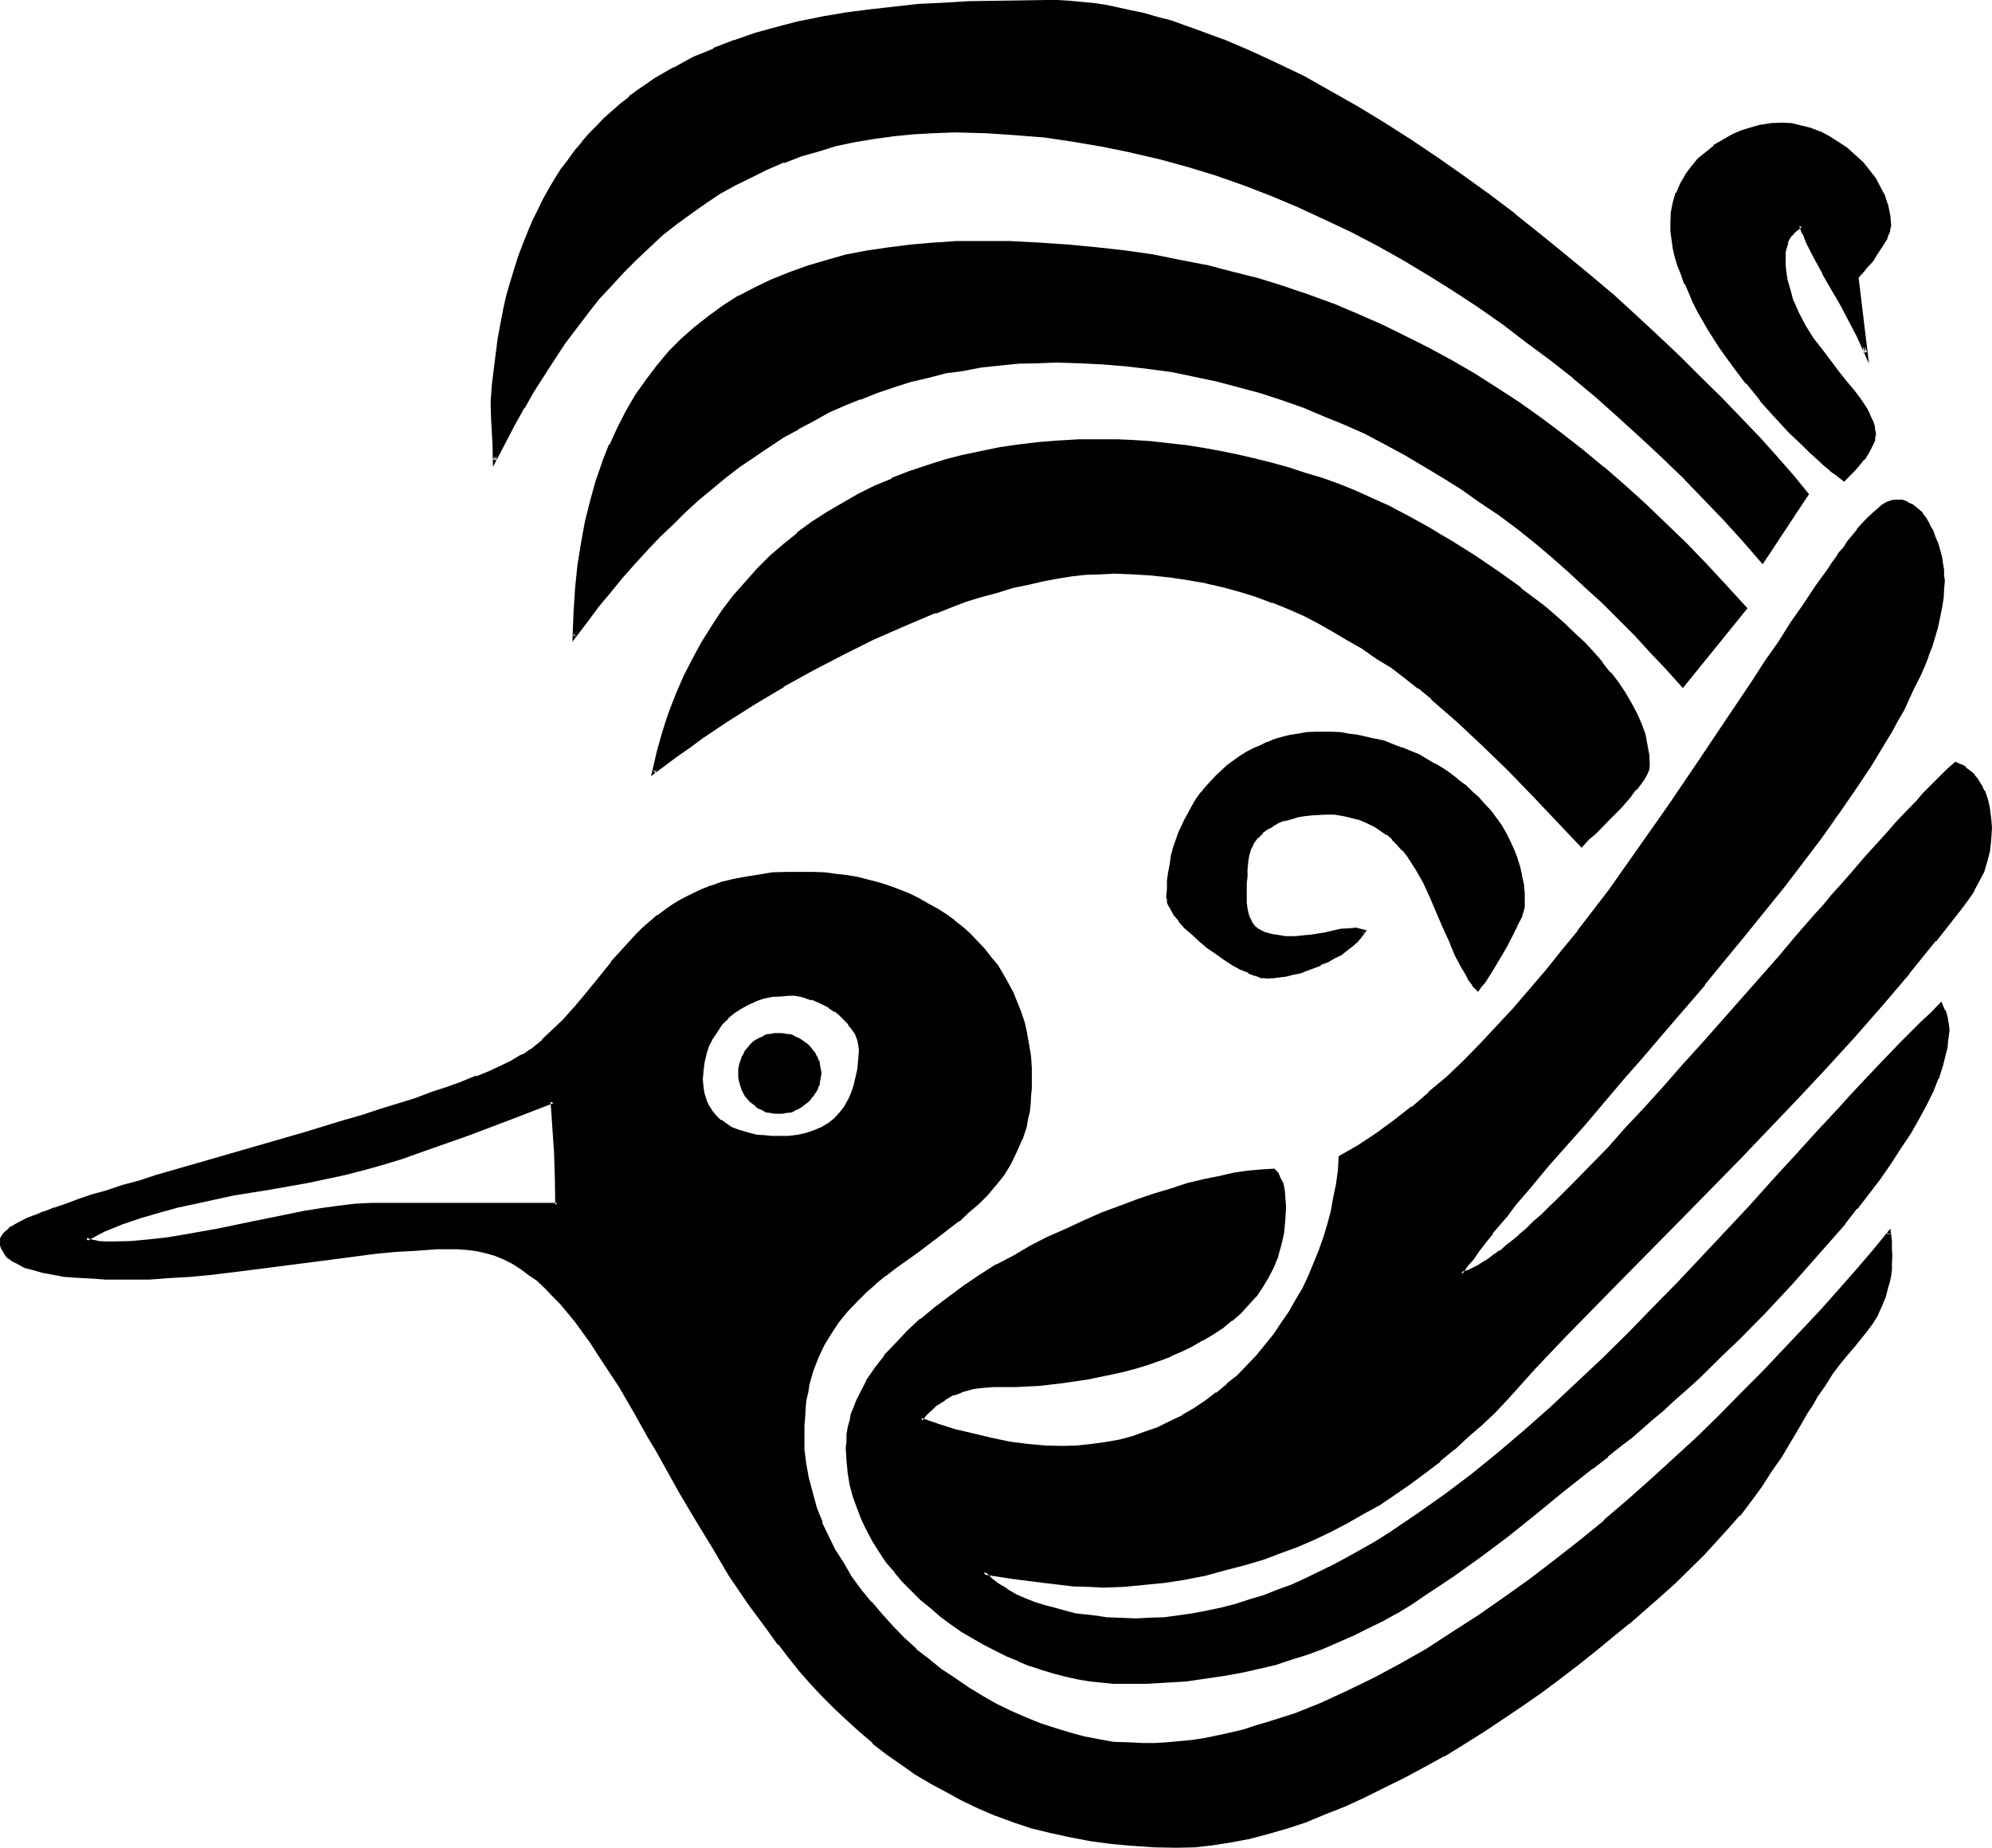 <?xml version="1.0" encoding="UTF-8" standalone="no"?>
<svg
   version="1.0"
   width="129.946mm"
   height="120.523mm"
   id="svg14"
   sodipodi:docname="Bird 10.wmf"
   xmlns:inkscape="http://www.inkscape.org/namespaces/inkscape"
   xmlns:sodipodi="http://sodipodi.sourceforge.net/DTD/sodipodi-0.dtd"
   xmlns="http://www.w3.org/2000/svg"
   xmlns:svg="http://www.w3.org/2000/svg">
  <sodipodi:namedview
     id="namedview14"
     pagecolor="#ffffff"
     bordercolor="#000000"
     borderopacity="0.25"
     inkscape:showpageshadow="2"
     inkscape:pageopacity="0.0"
     inkscape:pagecheckerboard="0"
     inkscape:deskcolor="#d1d1d1"
     inkscape:document-units="mm" />
  <defs
     id="defs1">
    <pattern
       id="WMFhbasepattern"
       patternUnits="userSpaceOnUse"
       width="6"
       height="6"
       x="0"
       y="0" />
  </defs>
  <path
     style="fill:#000000;fill-opacity:1;fill-rule:evenodd;stroke:none"
     d="m 136.32,271.488 -10.56,4.032 -10.464,4.032 -10.656,3.936 -5.376,1.728 -5.472,1.632 -4.416,1.248 -4.512,1.344 -4.512,0.96 -4.704,0.768 -9.024,1.632 -9.216,1.632 -9.024,1.824 -4.704,1.056 -4.512,1.152 -4.512,1.44 -4.512,1.632 -4.608,1.824 -4.32,2.016 0.672,0.576 0.576,0.096 1.824,0.384 1.92,0.096 h 1.824 l 4.128,-0.096 4.224,-0.384 4.416,-0.48 4.32,-0.672 8.736,-1.536 8.544,-1.824 8.736,-1.728 4.224,-0.864 4.224,-0.672 4.032,-0.576 4.032,-0.48 3.84,-0.192 h 3.936 41.952 l -0.096,-6.432 -0.384,-6.336 z m 55.68,2.784 -1.152,-0.192 -0.768,-0.192 -0.96,-0.096 -0.768,-0.384 -1.056,-0.48 -0.576,-0.48 -1.44,-1.152 -1.152,-1.44 -0.96,-1.44 -0.384,-0.96 -0.096,-0.96 -0.192,-0.96 v -0.96 -1.056 l 0.192,-0.96 0.096,-0.768 0.384,-0.96 0.48,-0.864 0.48,-0.768 1.152,-1.44 0.576,-0.48 0.864,-0.672 0.576,-0.48 1.056,-0.288 0.768,-0.384 0.96,-0.288 h 0.768 l 1.152,-0.192 0.96,0.192 h 0.96 l 1.056,0.288 0.768,0.384 0.96,0.288 0.768,0.48 1.536,1.152 0.576,0.768 0.672,0.672 0.48,0.768 0.48,0.864 0.384,0.96 0.288,0.768 0.192,0.96 v 1.056 0.96 l -0.192,0.96 -0.288,0.96 -0.384,0.96 -0.48,0.672 -0.48,0.768 -0.672,0.864 -0.576,0.576 -1.536,1.152 -0.768,0.48 -0.96,0.48 -0.768,0.384 -1.056,0.096 -0.96,0.192 z m 265.824,-205.92 2.112,18.624 -1.728,-4.224 -1.92,-3.936 -2.304,-3.84 -2.112,-3.84 -2.304,-3.936 -2.016,-3.84 -2.016,-3.936 -0.768,-1.92 -0.768,-1.92 -0.864,0.672 -0.96,0.768 -0.672,0.864 -0.576,0.96 -0.48,0.96 -0.384,1.248 -0.096,1.152 -0.192,1.344 0.192,1.92 0.096,1.728 0.384,1.92 0.288,1.632 0.48,1.824 0.672,1.632 1.44,3.168 1.632,3.072 1.92,3.072 1.92,2.784 2.112,2.688 2.112,2.592 1.92,2.592 1.92,2.304 1.632,2.208 1.44,2.304 0.672,1.152 0.48,0.96 0.48,0.96 0.192,0.96 0.288,0.96 v 0.96 0.864 l -0.192,0.672 -0.576,1.44 -0.864,1.536 -1.056,1.536 -1.152,1.44 -1.344,1.44 -1.152,1.152 -1.056,1.056 -1.44,-1.056 -1.632,-1.344 -1.632,-1.248 -1.632,-1.44 -1.728,-1.536 -1.824,-1.728 -3.552,-3.36 -3.552,-3.744 -3.36,-4.032 -3.456,-4.224 -3.36,-4.32 -3.264,-4.416 -2.688,-4.704 -2.592,-4.512 -1.344,-2.112 -0.96,-2.208 -0.96,-2.304 -0.768,-2.208 -0.864,-2.112 -0.672,-2.112 -0.48,-2.304 -0.288,-2.112 -0.288,-1.92 v -1.92 l 0.096,-2.592 0.384,-2.4 0.768,-2.4 0.96,-2.304 1.344,-2.112 1.44,-2.112 1.632,-1.728 1.92,-1.824 1.92,-1.44 2.112,-1.44 2.304,-1.152 2.208,-0.96 2.4,-0.96 2.496,-0.48 2.4,-0.288 2.592,-0.192 2.208,0.192 2.496,0.288 2.208,0.672 2.4,0.96 2.304,1.056 2.112,1.344 2.112,1.44 1.92,1.824 1.92,1.728 1.632,1.92 1.44,2.016 1.344,2.208 0.96,2.304 0.768,2.208 0.48,2.304 0.192,2.4 v 0.672 l -0.192,0.576 -0.288,0.864 -0.48,0.96 -0.96,1.824 -1.344,1.92 -1.248,1.728 -1.344,1.824 -0.576,0.672 -1.152,1.248 z m -23.424,69.984 -4.512,-5.376 -4.8,-5.28 -5.088,-5.184 -4.992,-5.184 -5.184,-4.992 -5.28,-4.992 -5.376,-4.896 -5.472,-4.8 -5.664,-4.704 -5.664,-4.512 -5.76,-4.512 -5.856,-4.224 -6.144,-4.224 -5.952,-4.032 -6.336,-3.84 -6.336,-3.744 -6.24,-3.552 -6.528,-3.456 -6.432,-3.168 -6.624,-2.88 -6.624,-2.784 -6.816,-2.784 -6.912,-2.208 -6.816,-2.304 -6.912,-1.92 -7.104,-1.632 -7.104,-1.44 -7.104,-1.248 -7.296,-1.056 -7.296,-0.576 -7.296,-0.48 h -7.392 -5.184 l -5.184,0.288 -4.992,0.48 -4.704,0.672 -4.608,0.768 -4.608,1.152 -4.512,1.152 -4.32,1.248 -4.224,1.632 -4.224,1.824 -3.84,1.728 -4.032,2.112 -3.744,2.112 -3.744,2.208 -3.552,2.592 -3.36,2.592 -3.552,2.784 -3.264,2.88 -3.168,3.072 -3.072,3.072 -3.072,3.456 -2.976,3.168 -2.88,3.552 -2.88,3.744 -2.592,3.744 -2.784,3.84 -2.592,3.84 -2.4,4.224 -2.4,4.032 -2.4,4.416 -2.496,4.32 -2.208,4.416 v -3.552 l -0.192,-3.552 -0.288,-3.552 v -3.744 l 0.288,-4.032 0.48,-3.936 0.288,-3.84 0.672,-3.744 0.672,-3.552 0.672,-3.552 0.768,-3.36 0.768,-3.456 1.056,-2.976 0.96,-3.264 1.056,-2.88 1.152,-2.976 1.344,-2.88 1.248,-2.784 1.344,-2.592 1.44,-2.592 1.44,-2.4 1.632,-2.208 1.632,-2.496 1.536,-2.016 1.824,-2.304 1.728,-1.92 1.824,-1.92 1.92,-2.016 3.936,-3.552 2.016,-1.632 2.304,-1.536 4.32,-2.976 4.608,-2.688 4.608,-2.496 5.088,-2.208 4.992,-1.92 5.28,-1.824 5.376,-1.632 5.472,-1.248 5.664,-1.152 5.856,-0.96 5.76,-0.768 6.048,-0.864 5.952,-0.48 6.144,-0.288 6.24,-0.384 6.144,-0.288 h 6.336 6.432 2.976 l 3.072,0.192 2.88,0.288 3.072,0.288 3.072,0.48 3.264,0.576 3.072,0.576 3.072,0.864 3.168,0.768 3.264,0.96 6.336,2.112 6.624,2.4 6.432,2.784 6.624,3.072 6.624,3.36 6.624,3.552 6.624,3.744 6.624,4.032 6.432,4.224 6.528,4.32 6.624,4.512 6.24,4.704 6.336,4.896 6.144,4.8 6.144,4.992 6.144,5.088 5.76,4.992 5.664,5.184 5.568,4.992 5.28,5.184 5.184,4.992 4.992,4.992 4.896,4.896 4.512,4.8 4.224,4.704 4.032,4.704 3.648,4.32 z m -19.488,30.72 -3.744,-4.224 -3.936,-4.224 -3.84,-4.224 -4.032,-4.032 -4.032,-3.84 -4.032,-3.84 -4.224,-3.936 -4.224,-3.744 -4.32,-3.552 -4.416,-3.36 -4.512,-3.36 -4.512,-3.264 -4.512,-3.072 -4.704,-3.072 -4.704,-2.88 -4.8,-2.784 -4.896,-2.4 -4.8,-2.592 -4.992,-2.304 -5.184,-2.208 -4.992,-1.92 -5.184,-2.016 -5.376,-1.536 -5.28,-1.632 -5.568,-1.344 -5.28,-1.248 -5.664,-0.96 -5.472,-0.96 -5.856,-0.672 -5.664,-0.48 -5.76,-0.192 -6.048,-0.192 h -4.704 l -4.8,0.384 -4.512,0.288 -4.512,0.48 -4.512,0.864 -4.416,0.768 -4.32,0.96 -4.224,1.152 -4.224,1.248 -4.032,1.344 -4.032,1.632 -4.032,1.632 -3.84,1.728 -3.744,1.92 -3.936,2.112 -3.648,2.112 -3.744,2.304 -3.552,2.4 -3.36,2.592 -3.552,2.592 -3.456,2.688 -3.168,2.976 -3.456,2.88 -3.072,3.072 -3.168,3.072 -3.072,3.264 -3.072,3.36 -3.072,3.36 -2.976,3.552 -2.88,3.744 -2.88,3.552 -2.784,3.936 0.192,-6.048 0.48,-5.76 0.672,-5.664 0.768,-5.568 0.96,-5.088 1.248,-5.184 1.344,-4.896 1.632,-4.512 1.728,-4.512 2.016,-4.224 2.016,-4.224 2.496,-3.84 2.4,-3.552 2.784,-3.552 2.88,-3.36 3.072,-3.072 3.168,-2.976 3.456,-2.688 3.552,-2.592 3.84,-2.304 4.032,-2.208 4.032,-2.016 4.416,-1.728 4.512,-1.632 4.704,-1.248 4.8,-1.344 5.184,-0.96 5.184,-0.96 5.376,-0.48 5.664,-0.48 5.568,-0.288 6.048,-0.192 7.2,0.192 7.296,0.288 7.104,0.48 7.008,0.48 6.72,0.96 6.816,0.96 6.624,1.152 6.624,1.44 6.432,1.44 6.336,1.824 6.336,1.92 6.144,1.92 6.144,2.304 5.76,2.592 6.048,2.592 5.76,2.688 5.664,2.976 5.856,3.168 5.472,3.264 5.472,3.36 5.472,3.744 5.376,3.744 5.28,3.84 5.376,4.224 5.184,4.224 5.184,4.512 4.992,4.512 4.992,4.8 5.184,4.896 4.8,4.992 4.896,5.376 4.8,5.28 z M 389.952,208.32 378.048,195.648 372,189.6 l -6.048,-6.048 -6.336,-5.76 -6.432,-5.664 -3.264,-2.592 -3.36,-2.592 -3.456,-2.592 -3.36,-2.4 -3.552,-2.304 -3.552,-2.208 -3.552,-2.112 -3.744,-2.016 -3.744,-1.728 -3.84,-1.824 -3.84,-1.536 -4.128,-1.536 -4.032,-1.248 -4.128,-1.152 -4.224,-0.96 -4.416,-0.768 -4.32,-0.672 -4.512,-0.48 -4.704,-0.288 h -4.704 -3.36 l -3.552,0.288 -3.552,0.288 -3.552,0.48 -3.744,0.672 -3.744,0.768 -3.648,1.056 -3.744,0.96 -3.936,1.056 -3.648,1.344 -3.936,1.248 -3.84,1.536 -7.584,2.976 -7.776,3.648 -7.392,3.552 -7.488,4.032 -7.296,4.032 -7.104,4.224 -6.624,4.32 -6.432,4.224 -3.072,2.112 -2.88,2.208 -2.976,2.112 -2.688,2.112 1.152,-4.992 1.44,-4.992 1.536,-4.704 1.824,-4.512 1.824,-4.416 2.016,-4.224 2.304,-4.128 2.4,-3.936 2.592,-3.648 2.784,-3.648 2.88,-3.36 3.072,-3.36 3.072,-3.072 3.36,-2.976 3.456,-2.688 3.552,-2.784 3.744,-2.4 3.648,-2.304 3.936,-2.016 4.032,-2.112 4.128,-1.824 4.224,-1.632 4.416,-1.536 4.32,-1.344 4.512,-1.248 4.512,-1.056 4.704,-0.768 4.896,-0.768 4.704,-0.48 4.992,-0.48 4.8,-0.192 4.992,-0.192 4.416,0.192 4.224,0.192 4.128,0.288 4.416,0.48 4.224,0.48 4.128,0.672 4.416,0.576 4.224,1.056 4.032,0.96 4.128,0.96 4.224,1.248 4.032,1.344 4.224,1.248 4.032,1.44 4.032,1.632 4.032,1.632 1.92,0.96 2.496,1.152 2.208,1.152 2.496,1.248 2.592,1.44 2.688,1.44 2.592,1.632 2.784,1.632 5.664,3.552 5.76,3.936 5.664,4.032 5.472,4.32 2.592,2.304 2.592,2.208 2.592,2.304 2.4,2.4 2.304,2.4 2.112,2.496 1.92,2.4 1.92,2.592 1.632,2.4 1.632,2.592 1.248,2.592 1.152,2.4 0.864,2.592 0.576,2.592 0.384,2.4 0.096,2.592 -0.096,0.864 -0.384,1.056 -0.576,1.152 -1.056,1.344 -0.96,1.44 -1.248,1.44 -2.592,2.88 -2.784,2.88 -1.44,1.536 -1.248,1.248 -0.672,0.672 -0.672,0.48 -1.056,0.96 -0.864,0.96 z m -25.536,35.52 -1.056,-1.152 -0.864,-1.44 -0.96,-1.248 -0.768,-1.632 -1.824,-3.264 -1.44,-3.36 -1.632,-3.552 -2.88,-7.296 -1.824,-3.552 -1.92,-3.264 -2.112,-3.168 -1.152,-1.44 -1.248,-1.536 -1.248,-1.248 -1.536,-1.152 -1.44,-1.152 -1.632,-0.96 -1.728,-0.96 -1.824,-0.672 -1.92,-0.576 -2.112,-0.384 -2.208,-0.288 -2.304,-0.192 -3.552,0.384 -1.632,0.096 -1.728,0.384 -1.632,0.288 -1.632,0.48 -1.632,0.672 -1.44,0.672 -1.248,0.96 -1.344,0.96 -1.152,1.152 -0.96,1.056 -0.576,1.632 -0.672,1.44 -0.384,1.824 -0.096,1.92 v 1.824 1.728 l -0.192,1.632 v 1.632 l 0.192,1.632 0.096,1.248 0.192,1.344 0.48,1.248 0.48,0.96 0.864,0.96 0.96,0.864 1.152,0.576 1.536,0.48 0.864,0.384 0.96,0.096 0.96,0.192 h 1.152 l 1.248,0.192 h 1.344 l 1.92,-0.192 1.92,-0.192 3.744,-0.768 3.552,-0.768 1.92,-0.192 h 1.824 l 2.016,0.48 -0.96,1.152 -0.96,1.152 -1.248,1.056 -1.344,0.96 -1.44,1.056 -1.44,0.96 -1.632,0.768 -1.728,0.768 -3.456,1.536 -1.728,0.48 -1.632,0.48 -1.632,0.288 -1.632,0.192 -1.536,0.288 h -1.536 -0.576 l -0.672,-0.192 -1.632,-0.48 -1.632,-0.576 -1.92,-0.96 -2.112,-1.152 -1.92,-1.152 -2.112,-1.44 -1.92,-1.44 -1.92,-1.632 -2.016,-1.632 -1.536,-1.632 -1.536,-1.632 -1.248,-1.536 -0.768,-1.536 -0.384,-0.768 -0.288,-0.672 L 288,221.76 v -0.672 -1.92 l 0.192,-2.112 0.288,-2.016 0.192,-1.92 0.48,-1.92 0.48,-1.92 1.152,-3.744 0.768,-1.728 0.864,-1.632 1.728,-3.456 1.152,-1.536 0.96,-1.536 1.248,-1.44 1.344,-1.44 1.248,-1.248 1.344,-1.344 1.44,-1.248 3.072,-2.112 1.44,-1.152 1.824,-0.768 1.632,-0.864 1.728,-0.768 1.824,-0.672 1.92,-0.48 1.92,-0.48 1.92,-0.288 1.92,-0.384 2.112,-0.096 h 2.112 1.92 l 2.304,0.096 2.112,0.192 2.112,0.48 4.32,0.768 2.112,0.672 2.112,0.864 2.208,0.576 4.128,2.016 2.016,0.96 2.016,1.056 1.92,1.152 1.92,1.344 1.824,1.248 1.728,1.44 1.632,1.632 1.632,1.44 1.632,1.632 1.44,1.824 1.248,1.728 1.344,1.824 0.96,1.728 1.056,1.92 1.056,2.112 0.576,1.92 0.672,2.304 0.672,2.112 0.288,2.208 0.192,2.304 0.192,2.304 -0.192,0.96 -0.192,0.96 -0.48,1.248 -0.48,1.344 -0.672,1.44 -0.768,1.44 -1.632,3.264 -1.92,3.072 -1.824,3.072 -0.96,1.248 -0.576,1.152 -0.864,1.152 z m 118.848,-20.064 -6.144,8.16 -6.624,7.872 -6.624,7.776 -6.816,7.776 -6.912,7.584 -7.2,7.584 -14.208,14.88 -14.496,14.88 -14.592,14.688 -14.304,14.688 -7.008,7.392 -6.912,7.68 -3.072,3.168 -3.264,3.072 -3.264,3.072 -3.36,2.88 -3.552,2.976 -3.744,2.88 -3.648,2.784 -3.744,2.592 -3.936,2.4 -4.032,2.4 -3.84,2.304 -4.032,2.112 -4.032,1.92 -4.224,1.728 -4.032,1.44 -4.224,1.536 -4.8,1.44 -4.896,1.44 -4.8,1.152 -4.896,0.96 -4.992,0.768 -4.992,0.672 -4.992,0.288 -4.896,0.192 -3.744,-0.192 -3.648,-0.096 -7.296,-0.672 -7.584,-1.152 -7.488,-1.152 1.824,1.632 1.824,1.44 2.016,1.344 2.304,1.248 2.304,0.96 2.4,1.152 2.4,0.672 2.592,0.768 2.4,0.672 2.592,0.48 2.592,0.48 2.592,0.288 2.592,0.192 2.4,0.192 2.4,0.192 h 2.496 3.552 l 3.36,-0.384 3.552,-0.288 3.552,-0.48 3.552,-0.672 3.456,-0.768 3.552,-1.056 3.552,-0.96 3.36,-1.056 3.552,-1.344 3.552,-1.44 3.36,-1.632 3.456,-1.44 3.552,-1.824 3.36,-1.728 3.36,-2.112 3.552,-1.92 3.456,-2.112 6.816,-4.512 6.624,-4.704 6.72,-5.184 6.624,-5.28 6.528,-5.568 6.432,-5.76 6.432,-6.048 6.336,-5.952 6.336,-6.144 6.144,-6.24 6.048,-6.336 6.048,-6.336 5.76,-6.432 5.856,-6.144 5.856,-6.336 5.472,-6.144 5.472,-5.952 5.376,-5.856 2.592,-2.688 2.688,-2.88 4.992,-5.376 5.088,-5.184 4.8,-4.8 2.4,-2.496 2.304,-2.208 0.672,1.632 0.48,1.536 0.288,1.632 0.192,1.632 v 1.344 l -0.192,1.44 -0.192,1.248 -0.288,1.44 -0.864,3.072 -1.056,3.264 -1.344,3.264 -1.632,3.168 -1.92,3.552 -2.112,3.456 -2.208,3.744 -2.4,3.552 -2.592,3.648 -2.784,3.744 -3.072,3.744 -2.88,3.84 -6.528,7.488 -6.624,7.2 -6.624,7.104 -3.36,3.456 -3.264,3.36 -3.36,3.264 -3.264,3.168 -3.072,2.976 -3.072,2.88 -3.072,2.592 -2.688,2.592 -2.784,2.4 -2.592,2.112 -2.208,1.92 -2.112,1.824 -3.936,3.072 -3.552,2.688 -7.2,5.856 -7.008,5.664 -6.912,5.28 -6.816,5.184 -6.624,4.896 -6.816,4.512 -3.36,2.112 -3.552,2.112 -3.552,1.92 -3.552,1.92 -3.552,1.824 -3.744,1.536 -3.744,1.536 -3.84,1.536 -3.84,1.344 -4.032,1.152 -4.224,1.056 -4.224,0.96 -4.512,0.864 -4.416,0.672 -4.8,0.48 -4.704,0.288 -4.992,0.288 h -5.184 -2.784 l -2.88,-0.288 -2.688,-0.192 -3.072,-0.48 -2.976,-0.768 -2.88,-0.672 -2.88,-0.96 -2.976,-0.96 -2.88,-1.152 -2.88,-1.248 -2.976,-1.344 -2.688,-1.44 -2.784,-1.632 -2.688,-1.632 -2.592,-1.728 -2.592,-1.92 -2.592,-2.112 -2.304,-1.92 -2.208,-2.304 -2.304,-2.304 -1.92,-2.208 -1.92,-2.4 -1.824,-2.496 -1.632,-2.496 -1.44,-2.784 -1.248,-2.784 -1.152,-2.688 -0.768,-2.784 -0.864,-2.88 -0.48,-3.072 -0.288,-2.976 -0.192,-3.072 v -1.536 l 0.192,-1.824 0.288,-1.632 0.288,-1.632 0.48,-1.536 0.576,-1.632 0.768,-1.632 0.672,-1.632 1.728,-3.264 2.112,-3.072 2.304,-3.168 2.688,-2.88 2.976,-3.168 3.072,-2.88 3.36,-2.688 3.552,-2.784 3.84,-2.784 3.936,-2.592 4.032,-2.4 4.224,-2.4 4.128,-2.4 4.224,-2.112 4.512,-2.112 4.416,-1.92 4.32,-1.824 4.416,-1.728 4.32,-1.632 4.224,-1.44 4.224,-1.344 4.032,-1.152 4.032,-0.96 3.648,-0.96 3.744,-0.576 3.456,-0.576 3.168,-0.48 3.072,-0.096 0.864,0.96 0.48,0.96 0.48,0.96 0.288,1.248 0.192,1.152 0.288,1.344 v 2.4 3.264 l -0.48,3.072 -0.48,3.072 -0.96,2.688 -0.96,2.592 -1.344,2.592 -1.44,2.304 -1.632,2.208 -1.728,2.112 -1.92,2.112 -2.112,1.824 -2.304,1.728 -2.208,1.632 -2.592,1.44 -2.592,1.44 -2.592,1.344 -2.784,1.056 -2.88,1.152 -2.784,0.96 -3.072,0.864 -2.88,0.768 -2.88,0.864 -6.144,1.056 -6.048,0.864 -5.76,0.576 -5.664,0.384 -2.784,0.192 h -2.592 -2.592 l -2.4,0.48 -2.592,0.576 -2.4,0.864 -2.304,1.248 -2.016,1.344 -1.056,0.96 -0.96,0.768 -0.96,1.152 -0.768,0.96 4.224,1.344 4.128,1.248 4.608,1.248 4.32,1.056 4.704,0.768 4.32,0.672 4.512,0.48 4.224,0.096 3.552,-0.096 3.552,-0.384 3.552,-0.48 3.456,-0.576 3.168,-0.96 3.264,-1.056 3.072,-1.248 3.072,-1.248 3.072,-1.632 2.88,-1.824 2.784,-1.728 2.688,-2.016 2.592,-2.208 2.496,-2.112 2.592,-2.4 2.208,-2.496 2.112,-2.496 2.112,-2.784 1.92,-2.784 1.92,-2.688 1.824,-3.072 1.632,-2.976 1.44,-3.072 1.44,-3.168 1.152,-3.072 1.056,-3.264 1.056,-3.264 0.96,-3.168 0.576,-3.456 0.672,-3.168 0.384,-3.456 0.288,-3.168 4.32,-2.784 4.512,-2.88 4.416,-3.264 4.32,-3.36 4.416,-3.552 4.224,-3.744 4.32,-4.032 4.224,-4.224 4.032,-4.32 4.032,-4.416 4.032,-4.704 4.032,-4.608 3.936,-4.896 3.84,-4.8 7.776,-10.176 7.392,-10.368 7.104,-10.368 7.104,-10.368 7.008,-10.176 3.168,-5.088 3.456,-5.088 3.168,-4.8 3.264,-4.896 3.072,-4.704 3.264,-4.608 3.072,-4.416 2.88,-4.32 0.48,-0.672 0.672,-0.96 0.768,-1.152 0.864,-1.152 1.056,-1.44 0.96,-1.248 2.496,-3.072 2.4,-2.784 1.248,-1.152 1.152,-1.056 1.344,-0.96 0.96,-0.672 1.152,-0.48 0.96,-0.192 1.44,0.192 1.248,0.48 1.344,0.672 1.152,0.96 1.056,0.96 0.864,1.248 0.96,1.44 0.768,1.44 0.672,1.632 0.48,1.632 0.48,1.632 0.48,1.632 0.288,1.632 0.192,1.44 0.192,1.44 v 1.248 2.112 l -0.192,2.112 -0.48,2.304 -0.288,2.208 -0.672,2.496 -0.672,2.4 -0.768,2.4 -0.96,2.4 -0.96,2.592 -0.96,2.592 -1.344,2.592 -1.248,2.784 -1.44,2.688 -1.536,2.784 -1.536,2.784 -1.632,2.688 -3.552,5.664 -3.744,5.856 -4.032,5.76 -4.416,6.048 -4.32,5.952 -4.704,6.144 -4.704,5.952 -4.992,6.144 -9.888,12 -10.176,11.808 -4.8,5.76 -4.992,5.664 -4.896,5.664 -4.704,5.472 -4.608,5.376 -4.416,4.992 -4.224,4.992 -4.032,4.896 -1.728,2.208 -1.92,2.304 -1.824,2.112 -1.632,2.208 -1.632,2.112 -1.44,1.92 -1.44,1.92 -1.248,2.016 0.768,-0.384 1.152,-0.288 1.152,-0.48 1.056,-0.672 1.344,-0.672 1.248,-0.768 1.44,-1.152 1.536,-0.96 1.536,-1.248 1.632,-1.344 1.632,-1.44 1.824,-1.44 1.728,-1.824 1.92,-1.536 1.824,-2.016 2.112,-1.728 4.032,-4.032 4.224,-4.416 4.32,-4.512 4.32,-4.8 4.608,-5.088 4.608,-4.992 4.704,-5.28 4.896,-5.376 9.312,-10.656 9.408,-10.848 4.512,-5.184 4.512,-5.088 2.304,-2.592 2.112,-2.496 2.112,-2.208 2.112,-2.4 4.032,-4.704 3.84,-4.416 1.824,-1.92 1.728,-2.112 1.824,-1.728 3.36,-3.552 1.44,-1.824 1.632,-1.44 1.248,-1.44 1.44,-1.344 1.152,-1.248 1.344,-1.152 1.152,-0.96 1.056,0.48 0.96,0.864 1.056,0.576 0.96,0.864 0.576,0.96 0.864,0.96 0.672,0.96 0.48,1.152 0.768,2.208 0.672,2.304 0.288,2.208 v 2.304 2.88 l -0.48,2.784 -0.48,2.592 -0.768,2.4 -1.152,2.304 -1.344,2.208 -1.44,2.304 z m -35.424,120.384 -1.248,2.016 -1.152,1.728 -2.112,3.744 -4.512,7.296 -2.304,3.648 -2.4,3.552 -2.592,3.552 -2.88,3.552 -2.784,3.264 -2.88,3.072 -3.072,3.36 -3.456,3.264 -3.552,3.552 -3.648,3.456 -3.744,3.36 -4.032,3.36 -4.224,3.552 -4.224,3.456 -4.32,3.36 -4.512,3.36 -4.512,3.264 -4.704,3.36 -4.512,3.264 -4.896,3.072 -4.8,2.88 -4.896,2.976 -4.8,2.688 -4.896,2.784 -4.992,2.4 -4.896,2.4 -4.8,2.112 -4.896,2.112 -4.8,1.824 -4.704,1.536 -4.704,1.536 -4.608,1.056 -4.608,0.96 -4.512,0.672 -4.32,0.384 -4.224,0.096 -5.472,-0.096 -5.472,-0.192 -5.184,-0.48 -5.184,-0.864 -4.992,-0.96 -4.704,-1.056 -4.704,-1.152 -4.512,-1.44 -4.416,-1.632 -4.128,-1.824 -4.032,-1.728 -3.936,-2.112 -3.84,-2.304 -3.744,-2.208 -3.552,-2.496 -3.36,-2.4 -3.456,-2.688 -3.168,-2.784 -3.264,-2.88 -3.072,-2.784 -2.88,-3.072 -2.976,-3.072 -2.688,-3.264 -2.592,-3.168 -2.592,-3.264 -2.592,-3.264 -4.8,-6.72 -4.608,-6.816 -4.32,-6.912 -4.224,-7.008 -3.84,-6.912 -3.936,-6.624 -1.92,-3.36 -1.728,-3.264 -3.744,-6.336 -3.552,-6.144 -3.552,-5.76 -1.824,-2.784 -1.728,-2.592 -1.92,-2.592 -1.824,-2.4 -1.92,-2.304 -1.824,-2.208 -1.92,-1.92 -1.728,-2.016 -2.112,-1.728 -1.92,-1.632 -2.112,-1.248 -2.112,-1.344 -1.92,-1.152 -2.304,-0.96 -2.208,-0.672 -2.304,-0.48 -2.4,-0.288 -2.496,-0.192 -5.088,0.192 -5.088,0.192 -5.184,0.288 -5.088,0.48 -10.08,1.344 -20.352,2.688 -9.984,1.152 -4.992,0.48 -5.088,0.48 -4.992,0.192 h -5.184 -3.36 -2.304 -2.4 l -4.992,-0.48 -2.784,-0.192 -2.592,-0.288 -2.496,-0.48 -2.304,-0.672 -2.304,-0.864 -1.92,-0.768 -0.768,-0.48 -0.864,-0.48 -0.576,-0.672 -0.48,-0.576 -0.48,-0.672 -0.384,-0.864 -0.096,-0.768 -0.192,-0.768 0.192,-0.576 0.288,-0.576 0.288,-0.672 0.672,-0.48 0.672,-0.48 0.768,-0.672 1.632,-0.96 1.728,-0.768 1.824,-0.864 0.768,-0.288 0.672,-0.192 0.672,-0.096 0.48,-0.192 2.4,-0.96 2.88,-0.96 3.072,-1.152 3.456,-1.152 3.552,-1.152 3.84,-1.152 3.936,-1.248 4.128,-1.152 4.416,-1.248 4.32,-1.344 4.704,-1.248 4.704,-1.44 18.912,-5.376 9.408,-2.88 4.512,-1.44 4.512,-1.344 4.32,-1.44 4.224,-1.248 4.032,-1.536 4.032,-1.248 3.552,-1.44 3.552,-1.344 3.072,-1.248 2.976,-1.344 2.688,-1.248 2.304,-1.248 0.96,-0.576 0.96,-0.576 0.768,-0.672 0.864,-0.48 1.728,-1.632 1.824,-1.632 3.36,-3.36 3.264,-3.36 2.88,-3.744 2.88,-3.552 2.976,-3.552 3.072,-3.456 3.072,-3.36 1.536,-1.632 3.648,-3.072 1.92,-1.44 2.112,-1.248 2.112,-1.152 2.208,-1.344 2.304,-1.056 2.592,-0.96 2.496,-0.864 2.976,-0.768 2.88,-0.672 3.264,-0.48 3.168,-0.288 3.552,-0.192 3.936,-0.192 2.688,0.192 2.784,0.192 2.784,0.096 2.592,0.48 2.688,0.48 2.592,0.48 2.592,0.864 2.592,0.768 2.4,0.864 2.496,1.056 2.4,1.056 2.208,1.248 2.112,1.248 2.304,1.536 2.112,1.44 1.92,1.632 1.728,1.536 1.824,1.824 1.728,1.92 1.632,1.92 1.44,2.112 1.536,2.112 1.248,2.304 1.152,2.208 1.152,2.4 0.768,2.496 0.768,2.592 0.672,2.592 0.672,2.688 0.288,2.784 0.192,2.88 0.192,2.88 -0.192,2.112 v 2.112 l -0.288,1.824 -0.192,1.92 -0.288,1.728 -0.48,1.824 -1.056,3.264 -1.248,3.072 -1.44,2.88 -1.824,2.592 -1.728,2.592 -2.112,2.208 -2.304,2.304 -2.208,2.112 -2.496,2.112 -5.088,3.84 -5.184,3.84 -5.376,3.744 -2.592,2.112 -2.4,1.92 -2.4,2.112 -2.304,2.304 -2.208,2.4 -2.112,2.592 -1.92,2.688 -1.632,2.976 -1.44,3.072 -1.344,3.36 -0.48,1.632 -0.48,1.92 -0.48,1.824 -0.288,2.112 -0.384,2.016 -0.096,2.016 -0.192,2.208 v 2.304 l 0.192,3.744 0.288,3.552 0.672,3.648 0.96,3.552 1.152,3.552 1.248,3.552 1.632,3.456 1.632,3.36 1.92,3.36 2.112,3.264 2.4,3.264 2.4,3.072 2.592,3.072 2.784,2.88 2.88,2.88 2.88,2.784 3.072,2.592 3.264,2.4 3.264,2.4 3.36,2.112 3.36,2.112 3.552,1.92 3.552,1.824 3.648,1.632 3.648,1.44 3.552,1.248 3.744,1.152 3.744,0.96 3.552,0.672 3.552,0.48 3.648,0.288 3.648,0.192 h 2.976 l 3.072,-0.288 3.072,-0.192 3.072,-0.48 3.264,-0.48 3.072,-0.48 3.264,-0.864 3.168,-0.768 3.264,-0.768 3.072,-1.056 6.432,-2.208 6.528,-2.592 6.432,-2.784 6.432,-3.36 6.528,-3.36 6.432,-3.744 6.432,-4.032 6.336,-4.032 6.336,-4.512 6.24,-4.608 6.336,-4.608 6.144,-4.896 5.952,-4.992 6.048,-4.992 5.76,-5.376 5.856,-5.184 5.664,-5.28 5.28,-5.184 5.376,-5.376 5.184,-5.088 4.992,-5.376 4.8,-5.184 4.704,-4.992 4.416,-4.992 4.32,-4.896 4.032,-4.704 3.744,-4.608 0.192,2.112 0.096,1.92 v 1.728 1.632 l -0.096,1.824 -0.192,1.44 -0.192,1.248 -0.288,1.44 -0.672,2.496 -0.96,2.208 -1.152,2.112 -1.248,2.112 -1.344,1.728 -1.44,2.016 -1.632,1.92 -1.728,2.112 -1.824,2.208 -1.728,2.496 -2.016,2.496 z m -253.248,-99.168 -2.208,0.192 -2.112,0.096 -2.112,0.48 -1.92,0.864 -2.112,0.576 -1.824,1.152 -1.632,1.152 -1.44,1.248 -1.44,1.536 -1.248,1.632 -0.96,1.728 -1.056,1.824 -0.576,2.016 -0.672,2.112 -0.288,2.304 v 2.208 2.016 l 0.288,1.728 0.48,1.632 0.768,1.44 0.864,1.344 1.152,1.056 0.96,1.152 1.248,0.864 1.44,0.768 1.536,0.672 1.536,0.576 1.632,0.384 1.824,0.288 1.728,0.384 1.824,0.096 H 192 l 2.4,-0.096 2.496,-0.192 2.112,-0.48 1.92,-0.672 1.728,-0.96 1.824,-0.96 1.44,-1.152 1.248,-1.248 1.152,-1.632 0.96,-1.632 0.96,-1.824 0.672,-1.92 0.48,-2.112 0.384,-2.112 0.288,-2.208 v -2.592 -1.248 l -0.48,-1.344 -0.48,-1.44 -0.864,-1.152 -0.768,-1.248 -1.152,-1.152 -1.152,-0.96 -1.248,-1.152 -1.248,-0.768 -1.536,-0.864 -1.44,-0.672 -1.44,-0.576 -1.44,-0.48 -1.44,-0.384 -1.344,-0.288 z"
     id="path1" />
  <path
     style="fill:#000000;fill-opacity:1;fill-rule:evenodd;stroke:none"
     d="m 192,273.792 h -1.152 0.192 l -0.96,-0.192 h 0.192 l -0.96,-0.384 -0.864,-0.288 v 0.192 l -0.768,-0.48 -0.864,-0.48 -1.44,-1.152 0.192,0.192 -1.152,-1.536 -0.768,-1.536 v 0.096 l -0.384,-0.96 -0.096,-0.96 v 0.192 l -0.192,-0.96 -0.192,-0.96 0.192,-1.056 v 0.192 l 0.192,-0.96 0.096,-0.96 0.384,-0.768 0.288,-0.864 0.48,-0.768 v 0.096 l 1.152,-1.44 0.672,-0.576 v 0.096 l 0.576,-0.672 0.864,-0.288 0.768,-0.48 0.864,-0.192 0.96,-0.288 h -0.192 l 0.96,-0.192 h -0.192 1.152 0.96 -0.096 l 0.96,0.192 0.96,0.288 0.768,0.192 0.96,0.48 0.864,0.288 h -0.192 l 1.632,1.344 -0.192,-0.192 0.672,0.672 0.672,0.768 0.48,0.672 0.48,0.864 0.288,0.96 -0.096,-0.192 0.288,0.96 0.192,0.96 v -0.192 1.056 0.96 l -0.192,0.96 v -0.192 l -0.288,0.96 h 0.096 l -0.288,0.864 -0.48,0.768 -0.48,0.768 -0.672,0.672 -0.672,0.672 h 0.192 l -1.632,1.152 -0.768,0.48 h 0.096 l -0.96,0.48 v -0.192 l -0.768,0.288 -0.96,0.384 -0.96,0.192 H 192.96 192 v 0.768 h 0.96 l 0.96,-0.192 1.152,-0.096 0.864,-0.384 v -0.096 l 0.96,-0.384 0.768,-0.48 1.632,-1.248 0.672,-0.672 v -0.192 l 0.576,-0.576 0.576,-0.864 0.48,-0.768 0.288,-0.96 h 0.192 l 0.096,-1.056 0.192,-0.96 v -0.096 l 0.192,-0.96 -0.192,-1.056 -0.192,-0.96 -0.096,-0.96 -0.192,-0.096 -0.288,-0.864 -0.48,-0.768 v -0.192 l -0.576,-0.672 -0.576,-0.768 -0.672,-0.768 -1.632,-1.152 -0.768,-0.48 -0.96,-0.384 v -0.096 l -0.864,-0.384 -1.152,-0.096 -0.96,-0.192 H 192 190.848 l -0.96,0.192 -0.96,0.096 -0.768,0.384 v 0.096 l -0.96,0.384 -0.864,0.48 -0.768,0.48 v 0.096 l -0.672,0.576 v 0.096 l -1.248,1.44 -0.384,0.864 -0.48,0.768 v 0.192 l -0.288,0.768 -0.288,0.96 -0.192,0.96 v 1.056 0.96 0.096 l 0.192,0.96 0.288,1.056 0.288,0.768 v 0.192 l 0.864,1.632 1.248,1.44 1.44,1.056 v 0.192 l 0.864,0.48 0.96,0.384 v 0.096 l 0.768,0.384 0.96,0.096 0.96,0.192 H 192 Z"
     id="path2" />
  <path
     style="fill:#000000;fill-opacity:1;fill-rule:evenodd;stroke:none"
     d="m 457.344,68.16 2.112,18.816 0.864,-0.192 -1.824,-4.224 -1.92,-3.84 -2.112,-4.032 -2.304,-3.744 v -0.192 l -2.208,-3.648 -2.112,-3.936 -1.824,-3.84 -0.96,-1.92 0.192,0.096 -0.96,-2.592 -1.44,0.96 -0.864,0.864 -0.768,0.768 -0.672,0.96 v 0.192 l -0.576,1.152 -0.192,1.152 -0.384,1.248 v 1.344 1.92 0.096 l 0.192,1.824 0.384,1.728 0.48,1.824 0.48,1.728 0.48,1.632 0.096,0.192 1.44,3.264 1.632,3.072 2.016,3.072 1.92,2.688 2.112,2.784 2.112,2.592 1.92,2.4 1.92,2.4 1.632,2.304 1.44,2.208 v -0.096 l 0.672,1.152 0.48,0.96 0.288,0.96 0.288,0.96 0.192,0.96 v -0.192 0.96 0.672 l -0.192,0.864 0.192,-0.192 -0.672,1.44 -0.96,1.632 v -0.192 l -0.96,1.632 -1.152,1.44 -1.248,1.344 -1.152,1.248 -1.152,0.96 h 0.672 l -1.632,-1.152 -1.632,-1.248 0.192,0.192 -1.632,-1.536 -1.632,-1.44 -1.728,-1.44 -1.824,-1.728 -3.552,-3.456 -3.552,-3.648 -3.36,-4.128 -3.552,-4.128 h 0.192 l -3.456,-4.224 -3.072,-4.512 -2.88,-4.512 -2.592,-4.512 -1.152,-2.112 -1.152,-2.304 -0.96,-2.304 h 0.192 l -0.96,-2.208 -0.768,-2.112 -0.576,-2.112 -0.576,-2.112 -0.384,-2.112 -0.096,-2.112 v 0.192 l -0.192,-1.92 0.192,-2.592 0.48,-2.4 0.768,-2.304 h -0.192 l 1.152,-2.208 1.152,-2.112 1.44,-1.92 1.632,-1.824 1.92,-1.728 h -0.096 l 1.92,-1.632 v 0.096 l 2.208,-1.44 h -0.096 l 2.208,-1.152 2.304,-0.96 2.4,-0.768 2.4,-0.48 2.4,-0.48 h -0.096 l 2.592,-0.192 2.208,0.192 2.304,0.48 2.208,0.672 2.496,0.768 h -0.192 l 2.304,1.152 2.112,1.248 2.208,1.44 h -0.192 l 2.016,1.632 1.92,1.824 1.632,2.112 v -0.192 l 1.44,2.112 v -0.192 l 1.248,2.304 0.96,2.208 v -0.096 l 0.864,2.4 V 50.88 l 0.288,2.4 0.192,2.496 v -0.192 0.672 l -0.192,0.576 v -0.096 l -0.288,0.768 -0.384,0.96 -0.96,1.824 -1.248,1.728 -1.344,2.016 -1.248,1.536 -0.672,0.864 V 66.24 l -0.96,1.344 -0.672,0.576 0.864,0.48 0.288,-0.48 1.152,-1.248 0.672,-0.864 1.44,-1.536 1.248,-2.016 1.152,-1.728 1.152,-1.824 v -0.096 l 0.288,-0.864 0.384,-0.768 v -0.192 l 0.096,-0.672 0.192,-0.576 v -0.192 l -0.192,-2.4 -0.48,-2.304 v -0.096 l -0.768,-2.304 v -0.192 l -1.152,-2.112 -1.152,-2.208 -1.632,-2.112 -1.536,-1.92 -2.016,-1.824 -1.92,-1.728 -2.208,-1.44 -2.112,-1.344 -2.304,-1.248 h -0.192 L 446.4,31.488 444,30.912 441.696,30.336 h -0.192 l -2.208,-0.096 -2.592,0.096 -2.4,0.384 h -0.192 l -2.4,0.672 -2.496,0.768 -2.208,0.96 -2.304,1.344 -2.208,1.248 v 0.192 l -2.016,1.632 -1.92,1.536 -1.632,2.016 -1.44,1.92 v 0.096 l -1.248,2.112 -0.96,2.304 h -0.192 l -0.672,2.4 -0.48,2.4 -0.096,2.592 v 0.192 1.92 l 0.288,2.112 0.288,2.112 0.48,2.112 0.672,2.208 0.864,2.112 0.768,2.304 h 0.192 l 0.96,2.208 0.96,2.304 1.152,2.304 2.592,4.512 2.88,4.512 3.264,4.512 3.168,4.224 h 0.192 l 3.36,4.128 v 0.192 l 3.552,3.936 3.552,3.84 3.552,3.36 1.632,1.632 1.824,1.632 1.536,1.44 1.632,1.344 v 0.096 l 1.632,1.152 1.824,1.44 1.44,-1.44 1.152,-1.152 1.248,-1.44 1.152,-1.44 h 0.192 l 0.96,-1.632 0.768,-1.44 0.768,-1.632 v -0.768 l 0.192,-0.672 v -0.192 l -0.192,-0.96 -0.096,-0.96 -0.384,-1.152 -0.48,-0.96 -0.48,-1.152 -0.48,-0.96 -1.44,-2.208 -1.728,-2.304 -2.016,-2.4 -1.92,-2.4 -1.92,-2.592 -2.112,-2.784 -2.112,-2.688 -1.92,-3.072 -1.632,-3.072 -1.44,-3.264 v 0.192 l -0.48,-1.824 -0.48,-1.728 -0.48,-1.632 -0.288,-1.824 -0.192,-1.728 v -1.92 -1.344 l 0.288,-1.152 0.384,-1.056 h -0.192 l 0.48,-1.056 0.672,-0.96 v 0.192 l 0.576,-0.768 1.056,-0.864 -0.192,0.192 0.96,-0.864 -0.672,-0.096 0.672,1.92 h 0.192 l 0.768,2.112 1.92,3.744 2.112,3.84 v 0.192 l 2.112,3.648 2.304,3.936 2.016,3.84 2.112,4.032 2.976,6.624 -2.592,-21.504 v 0.48 z"
     id="path3" />
  <path
     style="fill:#000000;fill-opacity:1;fill-rule:evenodd;stroke:none"
     d="m 434.112,138.144 0.672,-0.096 -4.704,-5.376 -4.896,-5.376 -4.8,-5.088 -4.992,-5.184 -5.184,-4.992 -5.376,-5.088 -5.28,-4.8 -5.568,-4.896 -5.664,-4.608 -5.76,-4.608 -5.856,-4.512 -5.76,-4.32 -6.048,-4.032 -6.144,-4.032 -6.144,-3.936 -6.24,-3.648 -6.528,-3.552 -6.432,-3.456 -6.432,-3.264 -6.624,-2.88 -6.624,-2.88 -6.816,-2.592 -6.912,-2.4 -7.008,-2.112 -6.912,-1.92 -6.912,-1.824 h -0.192 l -7.104,-1.44 -7.104,-1.152 -7.296,-0.96 -7.296,-0.768 -7.296,-0.384 -7.392,-0.096 -5.184,0.096 -5.184,0.192 -4.992,0.48 -4.8,0.768 -4.704,0.864 -4.512,0.96 -4.512,1.152 -4.416,1.44 -4.224,1.44 v 0.192 l -4.128,1.632 -3.936,1.92 -4.032,2.112 -3.744,2.112 h -0.096 l -3.552,2.208 -3.552,2.4 -3.552,2.784 -3.456,2.784 h -0.096 l -3.264,2.88 -3.264,3.072 -3.072,3.072 -3.072,3.36 -2.88,3.456 -2.88,3.552 h -0.192 l -2.784,3.552 -2.688,3.648 -2.592,3.936 -2.592,4.032 -2.4,4.032 -2.592,4.224 -2.304,4.32 -2.4,4.416 -2.304,4.32 0.864,0.192 v -3.552 l -0.192,-3.552 -0.288,-3.552 v -3.744 0.192 l 0.288,-4.128 0.288,-4.032 0.48,-3.648 0.576,-3.936 0.576,-3.552 0.864,-3.552 v 0.192 l 0.768,-3.36 0.864,-3.456 0.96,-3.168 0.96,-3.072 1.056,-3.072 -0.096,0.096 1.248,-2.88 1.152,-2.784 1.344,-2.688 1.44,-2.784 1.248,-2.592 v 0.192 l 1.44,-2.4 1.632,-2.496 1.632,-2.208 1.632,-2.304 1.728,-2.112 1.824,-1.92 1.728,-1.92 2.016,-1.92 3.84,-3.552 2.112,-1.632 2.112,-1.632 4.32,-2.88 4.704,-2.784 h -0.192 l 4.704,-2.4 4.992,-2.304 v 0.192 l 5.184,-1.92 h -0.192 l 5.184,-1.824 5.568,-1.632 5.472,-1.248 5.472,-1.152 5.856,-0.96 5.76,-0.96 6.048,-0.672 6.048,-0.48 h -0.096 l 6.144,-0.48 6.24,-0.288 6.144,-0.192 12.768,-0.192 2.976,0.192 3.072,0.192 h -0.192 l 3.072,0.096 3.072,0.384 3.072,0.672 3.072,0.48 3.072,0.576 3.072,0.864 3.264,0.768 3.168,0.96 6.528,2.112 6.432,2.4 6.432,2.784 6.624,2.88 6.624,3.456 6.624,3.552 6.624,3.84 h -0.096 l 6.624,3.936 6.624,4.128 6.432,4.416 6.432,4.512 6.528,4.704 6.24,4.8 V 53.28 l 6.144,5.088 6.144,4.992 6.048,4.992 5.76,4.992 5.664,5.184 5.472,4.992 5.472,4.992 5.088,5.184 4.992,4.992 4.8,4.896 4.512,4.896 4.224,4.608 4.032,4.704 V 117.6 l 3.744,4.608 v -0.48 l -11.136,16.416 0.48,0.96 11.424,-17.28 -3.84,-4.704 -4.032,-4.608 -4.224,-4.704 -4.704,-4.896 -4.608,-4.8 -5.088,-4.992 -5.088,-5.088 -5.376,-5.088 -5.472,-5.088 -5.664,-5.184 -5.952,-4.992 -6.048,-4.992 -6.144,-4.992 -6.144,-4.896 v -0.096 l -6.24,-4.704 -6.528,-4.704 -6.432,-4.512 -6.432,-4.32 -6.624,-4.224 -6.624,-4.032 -6.624,-3.744 -6.624,-3.744 -6.624,-3.168 -6.624,-3.072 -6.528,-2.784 h -0.096 l -6.528,-2.4 -6.432,-2.304 -3.072,-0.768 -3.264,-0.96 -3.072,-0.672 h -0.096 L 276.096,1.92 273.024,1.248 269.952,0.768 266.88,0.48 263.808,0.192 260.736,0 h -2.976 l -12.768,0.192 -6.144,0.096 -6.24,0.384 -6.144,0.288 -5.952,0.672 -6.048,0.672 -5.952,0.768 -5.664,0.96 -5.664,1.152 h -0.192 l -5.472,1.44 -5.28,1.44 -5.184,1.824 h -0.192 l -4.992,1.92 V 12 l -4.992,2.016 -4.704,2.592 h -0.192 l -4.512,2.592 -4.32,2.976 -2.112,1.536 v 0.192 l -2.112,1.632 -4.032,3.552 -1.824,1.92 -1.92,1.92 -1.728,2.016 v 0.096 l -1.824,2.112 -1.632,2.304 -1.728,2.208 -1.44,2.304 -1.536,2.592 -1.44,2.592 -1.248,2.592 -1.344,2.688 -1.248,2.976 -1.152,2.88 -1.152,3.072 -0.96,3.072 -0.96,3.168 -0.96,3.264 -0.768,3.456 v 0.096 l -0.672,3.456 -0.672,3.648 -0.48,3.744 -0.48,3.84 -0.48,3.936 -0.288,4.032 0.096,3.744 0.192,3.552 0.192,3.552 0.096,5.184 3.072,-5.856 2.304,-4.416 2.4,-4.32 v 0.192 l 2.4,-4.224 2.592,-4.032 2.592,-4.032 2.592,-3.936 2.784,-3.648 2.688,-3.552 2.784,-3.552 3.072,-3.264 3.072,-3.36 3.072,-3.072 3.264,-3.072 3.168,-2.976 3.456,-2.688 3.552,-2.592 3.552,-2.496 3.552,-2.4 3.84,-2.112 3.936,-1.92 3.84,-1.92 4.224,-1.824 v 0.192 l 4.128,-1.632 4.416,-1.248 4.32,-1.344 4.608,-0.96 4.608,-0.768 4.896,-0.672 4.8,-0.48 5.184,-0.288 5.184,-0.192 7.392,0.192 7.296,0.48 h -0.096 l 7.392,0.576 7.104,1.056 7.296,1.248 7.104,1.44 h -0.192 l 7.104,1.632 7.008,1.92 6.912,2.112 6.816,2.4 6.72,2.592 6.624,2.784 6.624,3.072 6.528,3.072 6.432,3.36 6.336,3.552 6.24,3.744 6.144,3.84 6.144,4.032 6.048,4.224 5.76,4.416 5.856,4.32 5.76,4.512 h -0.096 l 5.664,4.704 5.472,4.896 5.28,4.8 5.376,4.992 5.184,4.992 4.992,5.184 4.992,5.184 4.896,5.376 4.992,5.76 z"
     id="path4" />
  <path
     style="fill:#000000;fill-opacity:1;fill-rule:evenodd;stroke:none"
     d="m 414.528,168.864 0.672,-0.192 -3.744,-4.128 -3.84,-4.224 -3.936,-4.224 -4.032,-4.032 -4.032,-3.84 -4.032,-3.936 -4.224,-3.84 -4.32,-3.552 -4.224,-3.552 -4.32,-3.552 -4.512,-3.456 -4.608,-3.168 -4.608,-3.072 -4.512,-3.072 -4.896,-2.976 -4.704,-2.688 h -0.096 l -4.896,-2.592 -4.8,-2.4 -5.088,-2.496 -4.992,-2.112 -5.184,-2.016 -5.28,-2.016 -5.184,-1.536 -5.472,-1.632 -5.376,-1.344 -5.472,-1.248 -5.664,-0.96 -5.472,-0.864 -5.664,-0.768 -5.856,-0.48 -5.76,-0.192 -6.048,-0.192 h -4.704 l -4.8,0.384 -4.512,0.288 -4.512,0.672 -4.512,0.672 -4.416,0.768 h -0.192 l -4.128,0.96 -4.416,1.152 -4.224,1.248 -4.032,1.536 -4.032,1.44 -0.096,0.096 -3.936,1.632 -3.84,1.824 -3.936,1.92 -3.648,1.92 h -0.192 l -3.552,2.304 -3.744,2.208 -3.552,2.496 -3.552,2.4 -3.36,2.688 -3.36,2.784 h -0.192 l -3.264,2.88 -3.168,2.976 -3.264,3.072 -3.264,3.072 -3.072,3.168 -3.072,3.456 -3.072,3.36 v 0.192 l -2.88,3.552 -2.88,3.552 h -0.192 l -2.784,3.648 -2.688,3.744 0.576,0.384 0.384,-6.048 0.48,-5.76 0.48,-5.664 0.96,-5.568 0.96,-5.088 v 0.096 l 1.152,-5.184 1.44,-4.8 1.632,-4.704 v 0.192 l 1.728,-4.512 h -0.096 l 1.92,-4.224 2.208,-4.224 v 0.192 l 2.304,-3.936 2.592,-3.648 2.592,-3.552 v 0.096 l 2.88,-3.36 3.072,-3.072 3.264,-2.88 h -0.192 l 3.552,-2.784 3.552,-2.4 3.936,-2.4 h -0.192 l 4.032,-2.112 4.032,-2.016 4.416,-1.728 4.512,-1.632 4.704,-1.44 4.8,-1.152 4.992,-1.152 5.184,-0.768 5.472,-0.672 5.568,-0.48 5.568,-0.096 6.048,-0.192 7.2,0.192 7.296,0.096 7.104,0.48 h -0.096 l 7.104,0.672 6.72,0.768 6.816,1.056 6.624,1.248 6.432,1.248 6.528,1.632 6.24,1.632 6.336,2.112 6.144,1.92 6.144,2.304 h -0.192 l 6.048,2.4 5.952,2.592 5.76,2.784 5.664,2.88 5.856,3.264 h -0.192 l 5.664,3.168 5.472,3.456 5.568,3.648 5.28,3.744 5.376,4.032 5.28,4.032 5.088,4.224 5.088,4.512 5.088,4.512 5.088,4.896 5.088,4.8 4.8,4.992 4.896,5.376 4.8,5.28 v -0.48 l -15.36,19.104 0.384,0.768 15.936,-19.68 -5.184,-5.664 -4.8,-5.184 -4.992,-5.184 -4.992,-4.8 -5.088,-4.896 -4.992,-4.512 -5.184,-4.512 h -0.096 l -5.088,-4.224 -5.28,-4.128 -5.376,-4.032 -5.28,-3.744 -5.472,-3.552 -5.568,-3.552 -5.664,-3.264 -5.664,-3.072 -5.76,-2.88 -5.856,-2.88 -5.952,-2.592 -5.856,-2.496 h -0.096 l -6.048,-2.208 -6.24,-2.112 -6.144,-1.92 -6.528,-1.632 -6.24,-1.632 h -0.192 l -6.432,-1.248 -6.624,-1.344 -6.816,-0.96 -6.912,-0.768 -7.008,-0.672 -7.104,-0.48 -7.296,-0.384 h -7.2 -6.048 l -5.568,0.384 h -0.192 l -5.472,0.48 -5.376,0.672 -5.28,0.768 -5.088,0.96 h -0.096 l -4.704,1.344 -4.896,1.44 -4.512,1.632 -4.32,1.728 -4.032,1.92 -4.032,2.112 h -0.192 l -3.744,2.4 -3.552,2.592 -3.552,2.784 -3.264,2.88 -3.072,3.072 -2.88,3.456 -2.688,3.552 -2.592,3.648 -2.304,3.936 -2.112,4.128 -1.92,4.224 h -0.192 l -1.728,4.416 v 0.096 l -1.632,4.704 -1.344,4.896 -1.248,4.992 -0.96,5.28 -0.864,5.376 -0.576,5.664 -0.384,5.856 v 0.096 l -0.288,7.296 3.744,-4.896 2.688,-3.648 2.976,-3.552 2.88,-3.552 3.072,-3.456 3.072,-3.36 3.072,-3.264 3.264,-3.072 3.072,-3.072 3.36,-3.072 3.264,-2.688 3.36,-2.784 3.36,-2.592 3.552,-2.4 3.552,-2.4 3.744,-2.496 3.744,-2.016 h -0.192 l 3.84,-2.016 3.744,-2.112 3.936,-1.728 4.032,-1.632 -0.192,0.192 4.032,-1.632 4.224,-1.44 4.224,-1.344 4.128,-0.96 4.416,-1.152 h -0.192 l 4.512,-0.576 4.416,-0.864 4.512,-0.48 4.704,-0.48 h -0.192 l 4.8,-0.096 4.704,-0.192 6.048,0.192 5.76,0.288 h -0.096 l 5.76,0.48 5.664,0.672 5.664,0.768 5.472,1.152 5.472,1.152 5.376,1.44 5.376,1.44 5.28,1.728 5.184,1.824 4.992,2.112 5.184,2.112 4.992,2.208 4.896,2.592 4.8,2.592 4.704,2.784 4.8,2.88 4.608,2.88 4.608,3.264 4.608,3.072 4.512,3.36 4.32,3.456 4.224,3.552 4.224,3.744 4.128,3.84 4.128,3.744 4.032,4.032 4.032,4.032 3.84,4.224 3.936,4.128 4.032,4.512 z"
     id="path5" />
  <path
     style="fill:#000000;fill-opacity:1;fill-rule:evenodd;stroke:none"
     d="m 389.664,207.936 h 0.48 l -11.808,-12.576 -5.952,-6.144 -6.144,-5.952 -6.336,-5.856 -6.432,-5.664 -3.36,-2.592 v -0.096 l -3.264,-2.592 -3.36,-2.4 -3.648,-2.496 -3.552,-2.208 -3.552,-2.304 -3.552,-2.112 -3.648,-1.92 -3.744,-1.92 -3.84,-1.632 -3.936,-1.632 -0.096,-0.096 -3.936,-1.344 -4.032,-1.248 -4.224,-1.344 -4.224,-0.96 h -0.096 l -4.416,-0.768 -4.32,-0.672 -4.512,-0.48 -4.704,-0.192 -4.704,-0.192 h -3.36 l -3.552,0.384 -3.552,0.288 -3.744,0.672 -3.552,0.48 -3.744,0.768 h -0.096 l -3.744,1.056 -3.744,0.96 -3.744,1.056 -3.84,1.344 -3.84,1.248 -3.936,1.44 v 0.192 l -7.584,3.072 -7.776,3.456 -7.392,3.648 -7.488,3.936 -7.2,4.128 h -0.192 l -6.912,4.224 -6.816,4.224 -6.336,4.32 -3.072,2.112 -3.072,2.112 -2.688,2.304 -2.784,2.112 0.672,0.48 1.152,-5.088 1.44,-4.992 1.632,-4.704 1.536,-4.512 2.016,-4.32 1.92,-4.224 2.4,-4.224 v 0.192 l 2.4,-3.84 2.592,-3.936 2.592,-3.552 2.88,-3.36 v 0.192 l 3.072,-3.456 3.072,-3.072 3.456,-2.88 h -0.192 l 3.36,-2.784 3.552,-2.592 3.744,-2.592 3.936,-2.208 h -0.192 l 4.032,-2.112 4.032,-1.92 4.032,-1.92 v 0.096 l 4.224,-1.728 4.224,-1.44 4.512,-1.344 4.512,-1.248 h -0.192 l 4.704,-0.96 4.704,-1.056 4.704,-0.576 4.8,-0.48 4.896,-0.48 4.8,-0.192 4.992,-0.192 4.416,0.192 4.224,0.192 4.128,0.288 4.416,0.288 4.224,0.48 4.128,0.672 4.224,0.864 4.224,0.768 4.224,0.96 4.128,1.152 4.128,1.152 4.128,1.248 4.032,1.44 4.032,1.44 4.128,1.536 3.84,1.536 2.112,0.96 2.208,1.152 2.496,1.344 2.4,1.248 2.592,1.344 2.592,1.536 h 0.096 l 2.592,1.536 2.784,1.536 5.664,3.552 5.664,3.936 5.664,4.224 v -0.192 l 5.664,4.32 2.592,2.304 h -0.192 l 2.592,2.304 2.592,2.208 2.4,2.4 2.304,2.496 2.016,2.4 2.112,2.4 h -0.096 l 1.92,2.4 1.632,2.592 1.44,2.496 1.44,2.496 0.96,2.496 0.864,2.592 0.576,2.4 0.48,2.592 v -0.192 l 0.192,2.592 -0.192,0.864 v -0.192 l -0.288,1.152 -0.768,1.056 -0.864,1.344 -1.152,1.248 h 0.192 l -1.248,1.44 -2.592,2.976 -2.784,2.88 -3.36,3.36 -0.672,0.576 -0.96,1.056 -0.96,0.864 -0.672,0.576 0.288,1.056 0.96,-1.056 0.864,-0.96 1.152,-0.96 0.576,-0.48 3.264,-3.36 2.88,-2.88 2.592,-2.976 v -0.096 l 1.152,-1.536 h 0.192 l 0.96,-1.248 0.96,-1.344 0.672,-1.248 0.48,-1.152 0.096,-0.96 -0.096,-2.592 -0.48,-2.592 -0.48,-2.592 -0.96,-2.592 -1.152,-2.592 -1.344,-2.496 -1.44,-2.496 -1.728,-2.592 -1.824,-2.4 h -0.192 l -1.92,-2.4 V 163.2 l -2.112,-2.4 -2.208,-2.4 -2.496,-2.304 -2.496,-2.4 -2.592,-2.304 -2.592,-2.208 -5.664,-4.224 v -0.192 l -5.664,-4.032 -5.664,-3.84 -5.664,-3.552 -2.784,-1.632 -2.688,-1.632 -2.592,-1.44 -2.592,-1.44 -2.592,-1.344 -2.304,-1.248 -2.208,-0.96 -2.112,-0.96 -4.032,-1.824 -4.032,-1.632 -4.032,-1.44 -4.224,-1.248 -4.032,-1.344 -4.224,-1.152 -4.224,-1.056 -4.128,-0.96 -4.224,-0.864 -4.224,-0.768 -4.224,-0.672 -4.32,-0.48 -4.224,-0.48 -4.32,-0.288 -4.224,-0.192 h -4.416 -4.992 l -4.8,0.288 h -0.192 l -4.8,0.384 -4.896,0.576 -4.704,0.672 -4.704,0.96 -4.512,0.96 h -0.096 l -4.416,1.152 -4.512,1.44 -4.32,1.44 -4.224,1.632 v 0.192 l -4.224,1.728 -4.032,2.016 -3.84,2.208 -3.936,2.304 -3.744,2.4 -3.552,2.592 v 0.192 l -3.36,2.688 -3.36,2.88 -3.072,3.072 -3.072,3.456 -2.976,3.36 -2.688,3.552 -2.592,3.936 -2.4,3.84 -2.304,4.224 -2.112,4.128 -1.92,4.416 -1.824,4.704 -1.536,4.704 -1.344,4.8 -1.44,6.144 3.744,-2.784 2.688,-2.016 3.072,-2.112 3.072,-2.304 6.336,-4.224 6.816,-4.32 7.104,-4.224 h -0.192 l 7.296,-4.032 7.392,-3.84 7.488,-3.744 7.68,-3.36 7.68,-3.264 v 0.192 l 3.84,-1.536 3.744,-1.44 3.84,-1.152 3.936,-1.056 3.648,-1.152 3.744,-0.768 3.744,-0.864 3.552,-0.672 3.552,-0.576 3.552,-0.384 3.552,-0.096 3.36,-0.192 4.704,0.192 4.704,0.288 h -0.192 l 4.512,0.48 4.512,0.672 4.416,0.768 h -0.192 l 4.224,0.96 4.224,1.152 4.032,1.248 4.032,1.536 -0.192,-0.192 4.032,1.632 3.936,1.728 3.648,1.92 3.552,2.016 3.552,2.112 3.552,2.016 3.552,2.496 3.648,2.208 3.36,2.592 3.264,2.592 v -0.192 l 3.36,2.784 H 352.8 l 6.528,5.664 6.24,5.856 6.144,5.952 5.952,6.144 12.288,12.96 z"
     id="path6" />
  <path
     style="fill:#000000;fill-opacity:1;fill-rule:evenodd;stroke:none"
     d="m 364.128,243.648 0.672,-0.096 -1.152,-1.152 h 0.192 l -0.96,-1.248 -1.056,-1.536 -0.768,-1.44 -1.632,-3.168 -1.632,-3.456 -1.44,-3.552 -3.072,-7.296 -1.728,-3.552 -1.92,-3.36 -2.112,-3.264 -1.152,-1.44 -1.344,-1.44 -1.248,-1.248 -1.44,-1.152 v -0.192 l -1.632,-1.152 -1.44,-0.96 h -0.192 l -1.632,-0.768 -1.92,-0.672 v -0.192 l -1.92,-0.48 h -0.192 l -2.112,-0.48 -2.112,-0.288 h -0.096 -2.304 l -3.552,0.192 -1.728,0.096 -1.632,0.384 h -0.192 l -1.632,0.288 -1.632,0.48 -0.096,0.192 -1.44,0.48 -1.536,0.768 -1.44,0.864 -1.248,1.056 -1.152,1.152 -0.96,1.344 -0.768,1.44 v 0.192 l -0.576,1.44 v 0.096 l -0.48,1.824 v 1.92 1.824 l -0.096,1.728 v 1.632 1.632 1.632 l 0.096,1.44 0.192,1.248 0.48,1.152 v 0.192 l 0.672,0.96 v 0.096 l 0.768,1.056 0.96,0.768 1.344,0.672 1.632,0.576 0.768,0.192 h 0.192 l 0.768,0.288 h 1.152 l 1.152,0.192 h 1.248 1.344 1.92 l 1.92,-0.192 3.744,-0.768 h 0.192 l 3.552,-0.768 1.728,-0.192 1.824,-0.192 h -0.192 l 2.112,0.672 -0.192,-0.768 -0.768,1.248 V 230.4 l -1.152,1.152 -1.344,1.152 h 0.192 l -1.248,0.96 -1.44,0.96 -1.632,0.96 h 0.096 l -1.728,0.864 -1.632,0.768 -3.36,1.344 -1.632,0.48 -1.824,0.48 -1.632,0.288 -1.536,0.288 -1.44,0.192 h -1.536 0.192 -0.672 -0.768 0.192 l -1.632,-0.672 h 0.096 l -1.728,-0.576 v 0.096 l -1.92,-0.96 -2.016,-1.152 -2.016,-1.056 -2.016,-1.536 -2.016,-1.44 -2.016,-1.632 h 0.192 l -1.92,-1.536 -1.632,-1.632 -1.44,-1.632 -1.152,-1.632 -0.96,-1.44 v 0.192 l -0.288,-0.864 v 0.192 l -0.192,-0.768 v 0.096 l -0.192,-0.576 v -0.672 -1.92 l 0.192,-2.112 v 0.096 l 0.192,-2.112 0.288,-1.92 0.288,-1.92 v 0.192 l 0.48,-1.92 1.344,-3.744 0.672,-1.824 0.768,-1.632 1.824,-3.36 v 0.192 l 1.056,-1.632 1.152,-1.632 h -0.192 l 1.344,-1.44 v 0.192 l 1.248,-1.44 1.152,-1.344 1.44,-1.248 1.44,-1.344 h -0.096 l 3.072,-2.112 1.632,-0.96 1.536,-0.96 1.632,-0.768 1.824,-0.672 1.728,-0.672 1.92,-0.672 2.016,-0.288 h -0.192 l 1.92,-0.48 1.92,-0.192 2.112,-0.096 2.112,-0.192 1.92,0.192 2.304,0.096 h -0.192 l 2.304,0.192 2.112,0.288 4.128,0.96 2.304,0.672 2.112,0.672 2.112,0.768 h -0.192 l 4.224,1.824 2.112,0.96 1.92,1.152 1.92,1.248 1.824,1.152 1.728,1.44 v -0.096 l 1.824,1.44 1.632,1.44 1.536,1.632 1.632,1.536 1.44,1.632 h -0.096 l 1.44,1.824 1.152,1.728 1.056,2.016 v -0.192 l 1.152,2.112 0.864,1.92 0.768,2.112 v -0.192 l 0.672,2.112 0.48,2.304 v -0.192 l 0.288,2.208 0.288,2.304 v 2.304 0.96 -0.192 l -0.288,0.96 -0.288,1.344 -0.48,1.248 -1.44,2.88 -1.632,3.264 v -0.192 l -1.92,3.264 -1.824,2.88 -0.96,1.344 -0.864,1.248 -0.576,0.96 -0.672,0.96 0.288,0.864 0.96,-1.344 0.864,-0.96 0.768,-1.248 0.864,-1.344 1.728,-2.88 1.92,-3.264 1.632,-3.168 1.44,-2.976 0.672,-1.248 0.384,-1.344 0.288,-1.056 v -0.96 -2.304 -0.192 l -0.192,-2.208 -0.48,-2.112 v -0.192 l -0.48,-2.112 -0.672,-2.112 v -0.096 l -0.768,-1.92 -0.96,-2.112 -0.96,-1.92 -1.152,-2.016 -1.248,-1.728 -1.344,-1.824 -1.632,-1.728 -1.44,-1.632 -1.632,-1.44 -1.632,-1.632 h -0.096 l -1.824,-1.344 V 192 l -1.728,-1.344 -1.824,-1.248 -1.92,-1.152 h -0.192 l -1.92,-1.152 -1.92,-1.152 -4.224,-1.728 h -0.192 l -2.016,-0.768 -2.112,-0.864 -2.112,-0.48 h -0.192 l -4.224,-0.96 -2.208,-0.288 -2.112,-0.384 -2.304,-0.096 h -1.92 -2.112 l -2.112,0.096 -2.112,0.384 -1.92,0.288 -1.92,0.48 -1.728,0.48 -1.824,0.768 h -0.192 l -1.728,0.864 -1.632,0.672 -1.824,0.96 -1.536,0.96 -3.072,2.208 -1.44,1.344 -1.344,1.248 -1.248,1.344 -1.344,1.44 -1.152,1.44 h -0.096 l -1.152,1.632 -0.96,1.632 -1.824,3.36 -0.768,1.632 -0.864,1.824 v 0.096 l -1.248,3.552 -0.48,1.92 -0.288,2.112 -0.384,1.92 -0.288,2.016 v 2.112 l -0.192,1.92 v 0.096 l 0.192,0.576 v 0.768 l 0.288,0.672 0.48,0.768 0.864,1.632 1.248,1.44 v 0.192 l 1.44,1.632 1.824,1.536 1.728,1.632 1.92,1.632 2.112,1.44 2.016,1.44 2.016,1.344 2.112,1.152 2.016,0.768 V 240 l 1.536,0.576 h 0.192 l 1.44,0.576 h 0.864 l 0.576,0.096 1.536,-0.096 h 0.096 l 1.44,-0.192 1.632,-0.192 1.824,-0.48 1.632,-0.288 1.728,-0.672 3.36,-1.248 v -0.192 l 1.824,-0.672 1.632,-0.96 1.632,-0.768 1.44,-1.152 1.248,-0.96 1.344,-1.152 0.96,-1.152 1.248,-1.728 -2.688,-0.672 -1.824,0.192 h -0.192 l -1.728,0.096 -3.744,0.864 h 0.192 l -3.744,0.576 -2.112,0.192 h 0.192 l -1.92,0.192 h -1.344 -1.248 0.096 l -1.056,-0.192 -1.152,-0.192 -0.768,-0.096 -0.864,-0.192 -1.632,-0.48 h 0.192 l -1.344,-0.672 -0.96,-0.768 0.192,0.192 -0.768,-1.056 -0.48,-1.056 v 0.096 l -0.384,-1.056 -0.288,-1.344 -0.192,-1.44 v 0.192 -1.632 -1.632 -1.632 l 0.192,-1.728 v -1.824 l 0.192,-1.92 0.288,-1.824 v 0.192 l 0.48,-1.632 v 0.192 l 0.672,-1.44 0.96,-1.344 v 0.192 l 1.152,-1.152 h -0.192 l 1.248,-0.96 1.536,-0.768 h -0.192 l 1.44,-0.864 1.632,-0.672 -0.192,0.192 1.824,-0.48 1.536,-0.48 h -0.096 l 1.728,-0.288 1.824,-0.192 h -0.192 l 3.552,-0.192 h 2.304 l 2.208,0.384 2.112,0.48 h -0.192 l 2.016,0.48 1.728,0.768 1.824,0.864 1.44,0.96 1.632,1.152 v -0.192 l 1.44,1.248 h -0.192 l 1.344,1.344 1.248,1.44 v -0.192 l 1.152,1.44 2.112,3.264 1.92,3.36 1.632,3.552 3.072,7.2 1.632,3.552 1.44,3.552 1.632,3.072 0.96,1.536 0.768,1.536 0.96,1.248 v 0.192 l 1.44,1.44 z"
     id="path7" />
  <path
     style="fill:#000000;fill-opacity:1;fill-rule:evenodd;stroke:none"
     d="m 482.88,223.488 -6.24,8.064 h 0.096 l -6.624,7.968 -6.624,7.68 -6.72,7.776 -7.008,7.584 -6.912,7.68 -14.4,14.784 -14.592,14.88 -14.496,14.688 -14.4,14.88 -6.912,7.296 -7.008,7.584 -3.072,3.264 -3.168,3.072 -3.264,3.072 -3.36,2.88 -3.552,2.88 -3.552,2.976 -3.744,2.688 -3.84,2.592 -3.744,2.4 -4.032,2.496 -3.936,2.208 -4.032,2.112 -4.032,1.92 -4.224,1.824 0.192,-0.192 -4.224,1.632 -4.128,1.344 -4.896,1.536 -4.8,1.344 -4.896,1.152 -4.8,0.96 -5.088,0.768 -4.8,0.672 -4.992,0.288 -4.896,0.192 h -3.744 l -3.648,-0.192 h 0.096 l -7.392,-0.768 -7.392,-0.96 -9.12,-1.44 2.976,2.496 1.92,1.536 2.112,1.44 2.208,1.152 2.304,1.056 2.4,0.96 2.592,0.864 2.4,0.768 2.592,0.48 2.592,0.672 2.592,0.48 2.592,0.192 2.4,0.288 2.592,0.192 4.896,0.192 3.552,-0.192 3.36,-0.192 h 0.192 l 3.552,-0.288 3.36,-0.48 3.552,-0.864 h 0.192 l 3.36,-0.576 3.552,-0.96 3.456,-1.152 3.552,-1.152 3.552,-1.344 3.552,-1.44 3.36,-1.44 3.36,-1.632 3.552,-1.728 3.456,-1.824 3.552,-1.92 3.36,-2.112 3.456,-2.112 6.72,-4.32 6.816,-4.896 6.624,-4.992 v -0.096 l 6.624,-5.376 h 0.192 l 6.432,-5.472 6.432,-5.856 6.528,-5.952 6.24,-5.952 6.336,-6.336 6.144,-6.144 6.144,-6.336 5.952,-6.24 5.856,-6.528 5.76,-6.144 5.856,-6.24 5.472,-6.144 5.472,-6.048 5.376,-5.76 2.592,-2.784 2.784,-2.88 4.992,-5.376 4.992,-5.088 4.8,-4.896 2.496,-2.4 2.208,-2.304 h -0.672 l 0.672,1.44 0.48,1.632 v -0.192 l 0.192,1.632 0.192,1.632 v 1.344 l -0.192,1.248 -0.192,1.44 -0.288,1.44 -0.864,2.976 -1.056,3.168 0.096,-0.096 -1.44,3.36 -1.632,3.264 -1.728,3.552 v -0.192 l -2.112,3.552 -2.304,3.552 -2.4,3.744 -2.688,3.744 -2.784,3.648 -2.88,3.744 -2.976,3.744 -6.432,7.392 -6.624,7.296 -6.624,7.104 -6.624,6.816 -3.36,3.168 -6.336,6.144 -3.072,2.976 -3.072,2.592 -2.784,2.496 -2.688,2.496 -2.496,2.112 -2.4,1.92 h 0.192 l -2.304,1.728 -3.648,3.072 v -0.096 l -3.744,2.88 -7.296,5.856 -6.912,5.568 -6.816,5.376 -6.816,4.992 -6.72,4.992 -6.816,4.512 -3.36,2.112 -3.456,2.112 -3.552,1.92 -3.552,2.016 -3.552,1.728 -3.744,1.632 -3.648,1.44 -3.936,1.44 -3.84,1.344 -4.032,1.152 -4.224,1.056 -4.224,0.96 -4.32,0.864 -4.512,0.672 -4.704,0.576 -4.896,0.384 h 0.192 l -4.992,0.096 -5.184,0.192 -2.784,-0.192 -2.688,-0.096 -2.88,-0.384 -2.976,-0.48 -2.88,-0.576 -2.88,-0.864 -3.072,-0.768 -2.976,-1.152 h 0.192 l -2.88,-0.96 -2.976,-1.344 -2.88,-1.248 -2.784,-1.44 -2.688,-1.632 -2.784,-1.824 -2.592,-1.728 -2.592,-1.824 -2.4,-1.92 -2.208,-2.112 -2.304,-2.208 -2.304,-2.304 -1.92,-2.208 -1.92,-2.304 -1.632,-2.592 -1.728,-2.592 -1.344,-2.592 -1.248,-2.688 -1.152,-2.784 -0.96,-2.784 -0.672,-2.88 -0.672,-2.88 -0.288,-3.072 v 0.096 -3.072 -1.536 l 0.192,-1.632 0.288,-1.824 v 0.192 l 0.288,-1.632 0.576,-1.728 0.48,-1.536 0.576,-1.536 0.672,-1.632 1.824,-3.264 -0.864,-0.48 v 0.192 l -1.632,3.168 -0.768,1.536 -0.672,1.728 -0.672,1.632 -0.288,1.632 -0.48,1.632 v 0.096 l -0.288,1.632 v 1.632 0.192 l -0.192,1.536 0.192,3.072 0.288,3.072 0.48,2.976 0.768,2.88 1.056,2.88 1.056,2.784 1.344,2.784 1.44,2.688 1.632,2.592 1.728,2.592 2.016,2.304 v 0.096 l 1.92,2.304 2.208,2.208 2.304,2.304 2.4,1.92 2.4,2.112 2.592,1.92 2.592,1.824 2.784,1.632 2.688,1.536 2.976,1.536 2.88,1.44 2.88,1.152 v 0.096 l 2.784,1.152 h 0.192 l 2.88,0.96 2.88,0.864 2.976,0.768 3.072,0.672 2.88,0.48 2.88,0.288 2.784,0.288 h 0.096 2.784 5.184 l 4.992,-0.288 4.896,-0.288 4.608,-0.672 4.608,-0.672 4.32,-0.768 4.32,-0.96 4.128,-0.96 4.032,-1.344 4.032,-1.248 3.84,-1.44 3.744,-1.632 3.744,-1.632 3.648,-1.824 3.552,-1.728 3.456,-1.92 h 0.096 l 3.456,-2.112 3.36,-2.304 6.816,-4.512 6.72,-4.8 6.816,-5.088 6.816,-5.472 6.912,-5.664 7.296,-5.76 v 0.096 l 3.744,-2.88 v -0.192 l 3.648,-2.88 2.304,-1.728 2.304,-2.016 2.496,-2.208 2.784,-2.304 2.784,-2.592 3.072,-2.688 3.072,-2.784 6.24,-6.144 3.456,-3.264 6.624,-6.72 6.624,-7.104 6.624,-7.488 6.432,-7.296 v -0.096 l 2.88,-3.744 h 0.192 l 2.88,-3.744 2.784,-3.648 2.592,-3.744 2.4,-3.744 2.4,-3.552 2.016,-3.552 1.92,-3.552 1.632,-3.264 1.248,-3.168 0.192,-0.192 0.96,-3.072 0.768,-3.072 0.384,-1.44 0.096,-1.44 0.192,-1.344 v -0.096 l 0.192,-1.344 v -0.096 l -0.192,-1.536 -0.288,-1.632 v -0.096 l -0.48,-1.632 h -0.192 l -0.864,-2.112 -2.688,2.784 -2.4,2.208 -4.896,4.896 -4.992,5.184 -4.992,5.28 -2.784,2.976 -2.4,2.688 -5.472,5.856 -5.568,6.144 -5.472,5.952 -5.664,6.336 -5.76,6.144 -6.048,6.432 -5.952,6.336 -6.144,6.24 -6.144,6.336 -6.24,6.144 -6.336,5.952 -6.336,5.952 -6.624,5.856 -6.432,5.472 -6.624,5.376 -6.624,4.992 -6.816,4.8 -6.816,4.608 -3.36,2.112 -3.36,1.92 -3.456,1.92 -3.552,1.92 -3.36,1.632 -3.36,1.632 -3.552,1.632 -3.456,1.248 -3.36,1.344 -3.552,1.056 -3.552,1.152 -3.36,0.864 -3.648,0.768 -3.552,0.672 -3.36,0.48 -3.552,0.48 -3.36,0.096 -3.552,0.192 -4.896,-0.192 h 0.192 l -2.592,-0.096 -2.4,-0.384 -2.592,-0.288 -2.592,-0.288 -2.592,-0.672 -2.4,-0.672 -2.592,-0.672 -2.496,-0.768 -2.4,-0.96 -2.208,-0.96 -2.304,-1.344 h 0.192 l -2.112,-1.248 -1.92,-1.44 h 0.096 l -1.728,-1.632 -0.48,0.768 7.584,1.152 7.584,0.96 7.296,0.864 3.648,0.096 3.744,0.192 4.896,-0.192 h 0.096 l 4.896,-0.48 4.992,-0.48 4.992,-0.768 4.896,-0.96 h 0.096 l 4.896,-1.344 4.8,-1.248 4.896,-1.44 4.032,-1.536 4.224,-1.536 4.224,-1.824 4.032,-1.92 4.032,-2.112 4.032,-2.304 4.032,-2.208 3.84,-2.592 3.744,-2.592 3.744,-2.784 3.552,-2.688 v -0.192 l 3.552,-2.88 h 0.096 l 3.264,-3.072 3.36,-2.88 3.264,-3.072 3.072,-3.264 6.816,-7.584 7.104,-7.488 14.4,-14.688 14.496,-14.688 14.592,-14.88 14.208,-14.88 7.104,-7.584 6.912,-7.584 6.816,-7.776 6.624,-7.776 V 240 l 6.432,-7.968 h 0.192 l 6.336,-8.064 z"
     id="path8" />
  <path
     style="fill:#000000;fill-opacity:1;fill-rule:evenodd;stroke:none"
     d="m 214.368,340.8 2.016,-3.072 2.496,-3.072 h -0.192 l 2.784,-2.88 2.88,-3.072 3.072,-2.88 3.36,-2.784 3.552,-2.784 3.744,-2.688 3.84,-2.592 4.128,-2.4 4.128,-2.496 4.224,-2.208 4.32,-2.304 4.416,-1.92 4.32,-2.112 4.416,-1.728 4.32,-1.632 4.416,-1.632 4.128,-1.44 4.224,-1.344 4.032,-1.152 4.032,-1.056 3.744,-0.864 3.744,-0.576 3.36,-0.672 3.264,-0.384 h -0.192 l 3.072,-0.096 -0.288,-0.192 0.768,0.864 H 314.4 l 0.576,0.96 0.48,1.056 -0.096,-0.096 0.288,1.056 0.288,1.344 0.192,1.152 0.192,2.4 -0.192,3.264 -0.288,3.072 -0.672,2.88 -0.768,2.784 -1.152,2.496 h 0.096 l -1.248,2.592 v -0.096 l -1.44,2.4 -1.632,2.304 v -0.192 l -1.824,2.112 -1.92,2.112 -2.112,1.728 -2.016,1.632 -2.496,1.728 -2.4,1.536 -2.592,1.44 -2.592,1.248 -2.688,1.152 v -0.192 l -2.976,1.152 h 0.192 l -2.88,0.96 -2.976,0.96 -3.072,0.672 -2.88,0.864 -5.952,1.056 -6.048,0.96 -5.76,0.48 -5.664,0.384 -2.784,0.096 h -2.592 l -2.592,0.192 -2.496,0.384 -2.592,0.576 -2.496,0.864 v 0.096 l -2.208,1.152 -2.304,1.44 v 0.192 l -0.96,0.768 -0.96,1.056 -0.768,0.96 h -0.192 l -1.152,1.44 4.704,1.632 4.32,1.248 4.416,1.152 4.512,1.152 4.512,0.768 4.512,0.672 4.416,0.48 h 0.096 4.224 3.552 0.192 l 3.36,-0.384 3.552,-0.48 3.456,-0.576 3.36,-0.96 3.264,-1.152 3.168,-1.152 v -0.192 l 3.072,-1.248 2.976,-1.632 h 0.096 l 2.784,-1.632 2.88,-1.92 2.592,-1.92 v -0.192 l 2.784,-2.112 2.4,-2.208 2.592,-2.304 2.208,-2.4 2.112,-2.592 0.192,-0.192 1.92,-2.592 2.112,-2.88 1.824,-2.784 1.728,-2.88 v -0.192 l 1.632,-2.88 1.44,-3.072 1.44,-3.072 1.344,-3.264 1.152,-3.168 0.96,-3.264 0.768,-3.264 v -0.096 l 0.672,-3.264 0.672,-3.36 0.48,-3.456 0.096,-3.168 -0.096,0.288 4.512,-2.688 4.512,-2.976 4.32,-3.072 4.416,-3.36 v -0.192 l 4.32,-3.552 4.224,-3.744 4.224,-4.032 4.32,-4.128 4.032,-4.416 4.032,-4.512 4.032,-4.512 4.032,-4.704 v -0.192 l 3.936,-4.608 3.84,-5.088 h 0.192 l 7.584,-9.984 7.488,-10.368 7.2,-10.272 7.008,-10.56 6.912,-10.176 3.36,-4.992 3.264,-4.992 3.264,-4.992 3.168,-4.704 3.264,-4.896 3.072,-4.512 3.072,-4.512 3.072,-4.224 0.96,-1.632 0.864,-1.056 0.96,-1.344 0.96,-1.248 1.152,-1.536 h -0.192 l 2.4,-2.88 2.4,-2.688 1.344,-1.152 1.152,-1.152 1.056,-0.96 1.152,-0.672 v 0.192 l 0.96,-0.48 0.864,-0.192 1.44,0.192 h -0.192 l 1.344,0.48 v -0.192 l 1.248,0.672 1.152,0.96 h -0.192 l 1.152,0.96 h -0.192 l 0.96,1.344 0.864,1.44 V 129.6 l 0.768,1.44 0.864,1.632 h -0.192 l 0.672,1.632 0.48,1.632 0.288,1.536 0.288,1.536 0.192,1.536 0.192,1.344 v 1.248 2.112 -0.096 l -0.192,2.208 -0.288,2.304 -0.48,2.208 v -0.096 l -0.48,2.4 -0.864,2.4 -0.768,2.4 -0.864,2.592 v -0.096 l -0.96,2.592 -1.056,2.496 -1.152,2.592 -1.344,2.784 -1.44,2.592 -1.44,2.88 v -0.096 L 465.6,180 l -1.632,2.88 -3.552,5.664 -3.648,5.856 -4.032,5.856 -4.416,5.952 4.992,-5.472 4.032,-5.856 3.936,-5.856 3.36,-5.568 1.824,-2.976 1.44,-2.688 1.632,-2.784 1.248,-2.784 1.248,-2.688 1.344,-2.592 1.152,-2.592 0.96,-2.4 v -0.192 l 0.96,-2.4 0.768,-2.592 0.672,-2.304 0.48,-2.4 0.48,-2.304 0.384,-2.4 0.096,-2.112 0.192,-2.112 -0.192,-1.248 v -0.192 -1.248 l -0.288,-1.632 -0.192,-1.44 -0.48,-1.824 -0.48,-1.632 -0.672,-1.536 -0.576,-1.632 -0.864,-1.44 v -0.192 l -0.768,-1.344 -0.96,-1.248 v -0.192 l -1.152,-0.96 -1.152,-0.96 -1.44,-0.672 v -0.096 l -1.248,-0.48 h -1.632 l -0.96,0.096 -1.344,0.48 -1.152,0.672 -1.056,0.96 -1.344,1.152 -1.248,1.152 -2.496,2.688 v 0.192 l -2.4,2.88 -0.96,1.536 -1.152,1.248 -0.768,1.248 -0.864,1.152 -1.056,1.632 -3.072,4.224 -2.976,4.512 -3.168,4.512 -3.072,4.896 -3.264,4.608 -3.264,5.088 -3.36,4.992 -3.36,4.992 -6.816,10.176 -7.104,10.464 -7.296,10.368 -7.296,10.368 -7.68,9.984 h 0.096 l -4.032,4.896 -3.84,4.8 -4.032,4.704 -4.032,4.704 -4.032,4.32 -4.128,4.416 -4.128,4.224 -4.224,4.032 -4.416,3.648 h 0.192 l -4.32,3.744 v -0.192 l -4.416,3.456 -4.32,3.168 -4.512,2.976 -4.704,2.688 -0.192,3.552 -0.48,3.456 -0.672,3.168 -0.576,3.264 -0.864,3.264 -0.96,3.168 -1.152,3.264 -1.248,3.072 -1.344,3.264 -1.44,3.072 -1.728,2.88 -1.632,2.88 -1.92,2.784 -1.92,2.88 -2.112,2.592 -2.112,2.592 -2.304,2.4 -2.4,2.496 -2.592,2.016 h 0.192 l -2.784,2.304 V 343.2 l -2.592,2.016 -2.88,1.92 -2.976,1.728 h 0.192 l -3.072,1.44 -3.072,1.536 -3.072,1.056 -3.168,1.152 -3.264,0.864 -3.36,0.576 -3.456,0.48 -3.552,0.384 -3.552,0.096 -4.224,-0.096 -4.32,-0.384 -4.512,-0.576 -4.512,-0.96 -4.416,-1.056 -4.512,-1.056 -4.224,-1.344 -4.128,-1.44 0.288,0.672 0.768,-0.96 h -0.096 l 0.96,-0.96 0.96,-0.864 0.96,-0.96 -0.192,0.192 2.304,-1.44 h -0.192 l 2.304,-1.344 v 0.192 l 2.4,-0.96 2.4,-0.672 2.4,-0.288 2.592,-0.192 h 2.592 2.784 l 5.664,-0.288 h 0.192 l 5.76,-0.672 5.952,-0.864 6.048,-1.248 3.072,-0.672 2.88,-0.768 2.88,-0.864 2.976,-1.056 h 0.096 l 2.784,-1.056 v -0.096 l 2.688,-1.152 2.592,-1.248 2.592,-1.536 h 0.192 l 2.4,-1.44 2.496,-1.632 2.016,-1.728 h 0.192 l 2.112,-1.824 1.92,-2.112 1.824,-2.016 h 0.096 l 1.536,-2.304 1.44,-2.4 1.248,-2.4 1.152,-2.784 V 309.6 l 0.768,-2.688 0.672,-2.976 0.288,-3.168 0.192,-3.264 -0.192,-2.4 v -0.192 l -0.096,-1.152 -0.192,-1.248 -0.288,-1.152 -0.192,-0.192 -0.48,-0.96 -0.48,-1.152 -0.96,-0.96 -3.264,0.192 -3.168,0.288 -3.456,0.48 -3.744,0.864 -3.84,0.768 -4.032,0.96 -4.032,1.344 -4.224,1.248 -4.224,1.44 -4.32,1.632 -4.416,1.632 -4.32,1.92 -4.32,2.016 -4.608,2.016 -4.128,2.112 -4.224,2.496 -4.224,2.208 h -0.192 l -4.032,2.592 -3.84,2.592 -3.744,2.784 -3.552,2.688 -3.36,2.784 h -0.192 l -3.072,2.88 -2.88,3.072 -2.784,2.88 v 0.192 l -2.4,3.072 -2.112,3.072 z"
     id="path9" />
  <path
     style="fill:#000000;fill-opacity:1;fill-rule:evenodd;stroke:none"
     d="m 448.32,206.208 -4.512,5.952 -4.512,5.952 -4.704,6.144 -4.992,6.048 -9.888,11.904 -10.176,12 -4.8,5.664 -5.088,5.664 -4.8,5.664 -4.704,5.472 -4.704,5.28 -4.32,5.184 -4.224,4.896 v 0.096 l -3.84,4.704 -2.016,2.496 -1.92,2.208 -1.728,2.112 -1.632,2.112 -1.632,2.112 -1.632,2.112 -1.248,1.728 -1.92,2.784 1.92,-0.384 1.152,-0.288 v -0.192 l 1.056,-0.48 1.152,-0.48 h 0.192 l 1.152,-0.768 1.44,-0.864 1.248,-0.96 1.632,-1.056 1.44,-1.344 h 0.192 l 1.632,-1.248 h -0.192 l 1.728,-1.536 1.824,-1.536 1.824,-1.632 1.92,-1.632 1.728,-1.92 1.92,-1.824 4.032,-4.032 4.416,-4.32 4.32,-4.512 4.416,-4.896 4.512,-4.992 4.704,-4.992 4.704,-5.376 4.8,-5.28 9.408,-10.752 9.312,-10.752 4.608,-5.184 4.512,-5.184 2.112,-2.592 2.208,-2.4 2.112,-2.4 2.112,-2.304 4.032,-4.704 3.84,-4.32 1.824,-1.92 1.728,-2.112 1.824,-1.824 3.36,-3.552 1.44,-1.728 5.568,-5.568 1.248,-1.056 1.152,-1.056 h -0.48 l 1.152,0.672 h -0.192 l 1.152,0.672 v -0.192 l 0.96,0.864 h -0.192 l 0.96,0.768 0.672,0.768 0.768,1.056 0.48,1.056 v -0.096 l 0.672,1.056 -0.096,-0.096 0.768,2.208 0.672,2.496 0.288,2.208 v -0.192 l 0.192,2.304 -0.192,2.88 -0.288,2.592 -0.672,2.592 -0.768,2.4 -1.056,2.304 -1.248,2.304 -1.44,2.016 -1.824,2.304 0.864,0.48 1.632,-2.208 1.44,-2.112 v -0.192 l 1.248,-2.304 1.152,-2.208 0.768,-2.592 0.672,-2.592 0.288,-2.784 0.192,-2.88 -0.192,-2.304 -0.288,-2.208 v -0.192 l -0.48,-2.208 -0.768,-2.304 h -0.192 l -0.48,-1.152 -0.672,-1.056 -0.672,-1.056 h -0.096 l -0.672,-0.96 -0.96,-0.768 -0.96,-0.672 v -0.192 l -0.96,-0.576 h -0.192 l -1.44,-0.672 -1.344,1.152 -1.248,1.152 -5.472,5.472 -1.44,1.728 -3.456,3.552 -1.728,1.824 -1.824,2.112 -1.728,1.92 -3.936,4.32 -4.032,4.704 -2.112,2.4 -2.112,2.304 -2.112,2.592 -2.208,2.4 -4.512,5.184 -4.512,5.376 -9.408,10.656 -9.408,10.656 -4.8,5.28 -4.704,5.376 -4.512,4.992 -4.704,4.992 -4.32,4.896 -4.416,4.512 -4.224,4.32 -4.032,4.032 -1.92,1.824 -1.92,1.92 -1.92,1.632 -1.824,1.824 -1.728,1.44 h 0.096 l -1.728,1.44 -1.632,1.248 -1.44,1.344 v -0.192 l -1.632,1.152 -1.248,0.96 -1.536,0.96 -1.056,0.672 -1.344,0.672 -0.96,0.48 -0.96,0.288 -0.96,0.192 0.48,0.576 1.248,-1.92 1.536,-1.728 1.44,-2.112 1.632,-2.112 1.728,-2.112 h -0.192 l 1.824,-2.112 1.92,-2.208 1.824,-2.496 4.032,-4.704 4.128,-4.992 4.416,-4.992 4.704,-5.28 4.704,-5.568 4.8,-5.664 4.896,-5.568 4.992,-5.856 10.176,-11.808 v -0.192 l 9.792,-11.904 4.896,-6.048 4.896,-6.048 4.608,-6.048 4.512,-5.952 4.224,-5.952 z"
     id="path10" />
  <path
     style="fill:#000000;fill-opacity:1;fill-rule:evenodd;stroke:none"
     d="m 447.36,343.872 -1.152,1.92 -1.152,2.016 -2.208,3.648 -4.416,7.296 -2.208,3.552 -2.4,3.744 -2.784,3.552 -2.784,3.552 -2.688,3.072 -2.976,3.168 -3.072,3.264 -6.912,6.816 -3.744,3.36 -3.648,3.456 -4.128,3.36 -4.032,3.552 -4.32,3.36 -4.416,3.456 -4.32,3.36 -4.512,3.264 -4.704,3.36 -4.704,3.072 -4.704,3.072 -4.8,3.072 -4.896,2.88 -4.8,2.784 -4.896,2.688 -4.992,2.496 -4.8,2.4 -4.896,2.112 -4.8,1.92 -4.896,1.824 -4.704,1.536 -4.608,1.536 -4.704,1.056 h 0.192 l -4.608,0.96 -4.512,0.672 -4.32,0.48 -4.224,0.192 -5.472,-0.192 -5.472,-0.288 -5.184,-0.48 -4.992,-0.864 -5.088,-0.768 -4.608,-1.152 -4.704,-1.248 -4.512,-1.44 -4.416,-1.536 h 0.192 l -4.416,-1.728 -4.032,-1.92 -3.84,-2.016 -3.936,-2.208 h 0.192 l -3.744,-2.304 -3.648,-2.4 -3.456,-2.592 -3.36,-2.592 h 0.192 l -3.264,-2.688 -3.264,-2.784 -3.072,-2.88 -2.88,-3.072 -2.88,-3.072 -2.784,-3.264 v 0.192 l -2.592,-3.264 -2.592,-3.264 -2.592,-3.36 -4.8,-6.816 -4.512,-6.72 -4.416,-7.008 -4.128,-6.912 v 0.192 l -3.936,-7.008 -3.84,-6.624 -1.92,-3.36 -1.824,-3.264 -3.552,-6.24 v -0.192 l -3.744,-6.144 -3.552,-5.664 -1.728,-2.784 -1.824,-2.688 -1.92,-2.496 -1.824,-2.4 -1.92,-2.208 -1.728,-2.304 v -0.192 l -1.92,-1.92 -2.016,-1.92 -1.92,-1.824 -2.112,-1.536 -1.92,-1.536 -2.112,-1.056 -2.112,-1.152 -2.208,-0.96 -2.304,-0.864 -2.4,-0.48 -2.304,-0.288 h -0.096 -2.496 -5.088 l -5.088,0.192 h -0.096 l -5.088,0.48 -5.088,0.48 -10.176,1.152 -20.256,2.688 -9.984,1.344 -5.184,0.48 -4.992,0.288 h 0.096 l -4.992,0.192 -5.184,0.096 h -3.36 l -2.304,-0.096 h -2.4 0.192 l -5.184,-0.384 -2.784,-0.288 -2.592,-0.288 -2.496,-0.48 h 0.096 l -2.4,-0.672 -2.112,-0.672 -1.92,-0.768 h 0.192 l -1.056,-0.672 -0.576,-0.48 v 0.192 l -0.672,-0.672 -0.48,-0.672 -0.48,-0.672 v 0.192 L 1.056,307.392 0.864,306.72 v -0.768 0.096 l 0.192,-0.672 -0.192,0.192 0.288,-0.672 v 0.192 l 0.48,-0.672 H 1.536 l 0.576,-0.48 H 2.016 l 0.576,-0.576 v 0.096 l 0.864,-0.48 1.728,-1.152 H 5.088 l 1.92,-0.768 1.632,-0.768 v 0.096 l 0.768,-0.288 1.344,-0.48 h 0.48 l 2.592,-1.152 h -0.192 l 2.88,-0.96 3.072,-0.96 3.456,-1.152 3.552,-1.152 3.648,-1.056 4.032,-1.344 4.224,-1.152 4.416,-1.248 9.024,-2.784 23.616,-6.816 9.312,-2.688 4.512,-1.44 4.512,-1.44 8.64,-2.784 4.032,-1.248 3.84,-1.536 3.744,-1.248 h 0.192 l 3.36,-1.344 v -0.096 l 3.264,-1.344 2.688,-1.248 2.784,-1.152 2.208,-1.248 0.96,-0.672 h 0.192 l 0.864,-0.672 0.96,-0.48 0.576,-0.672 2.016,-1.632 1.728,-1.536 3.36,-3.456 3.264,-3.36 v -0.192 l 2.88,-3.552 2.976,-3.552 2.88,-3.552 3.072,-3.36 3.072,-3.456 1.632,-1.536 3.552,-3.072 1.92,-1.344 1.92,-1.44 2.112,-1.152 2.304,-1.248 2.208,-0.96 2.592,-0.96 h -0.096 l 2.688,-0.864 2.784,-0.768 3.072,-0.672 3.072,-0.48 3.36,-0.288 h -0.192 l 3.552,-0.384 h 3.936 2.688 l 2.784,0.192 2.592,0.288 2.784,0.384 2.688,0.48 h -0.096 l 2.592,0.576 2.496,0.864 2.592,0.672 2.496,0.96 2.4,0.96 2.4,1.152 2.304,1.056 -2.016,-1.92 -2.4,-1.152 -2.4,-0.96 -2.592,-0.96 -2.4,-0.768 -2.592,-0.672 -2.592,-0.672 -2.784,-0.48 -2.688,-0.288 -2.784,-0.384 -2.784,-0.096 h -2.688 -3.936 l -3.552,0.096 -3.36,0.576 -3.072,0.48 -3.072,0.576 -2.88,0.672 -2.592,0.96 H 175.2 l -2.4,0.96 -2.4,1.152 -2.304,1.152 -2.112,1.248 -1.92,1.344 -1.92,1.44 h -0.192 l -3.552,3.072 -1.632,1.632 -3.072,3.36 -3.072,3.36 v 0.192 l -2.88,3.552 -2.88,3.552 -2.976,3.552 -3.168,3.552 -3.456,3.264 -1.728,1.632 h 0.192 l -2.016,1.632 -0.576,0.48 -0.96,0.576 -0.864,0.672 -1.152,0.48 -2.208,1.344 -2.592,1.248 -2.88,1.344 -3.072,1.248 v -0.192 l -3.552,1.44 h 0.096 l -3.744,1.344 -3.84,1.248 -4.032,1.536 -8.736,2.688 -4.32,1.44 -4.704,1.344 -9.408,2.88 -23.616,6.816 -9.024,2.592 -4.32,1.248 -4.032,1.344 -4.032,1.056 -3.936,1.344 -3.552,0.96 -3.36,1.152 -3.072,1.152 -2.784,0.96 h -0.192 l -2.4,0.96 -0.48,0.096 -1.248,0.576 -0.864,0.288 -1.728,0.672 -1.824,0.96 H 4.608 l -1.632,0.96 -0.864,0.48 v 0.192 l -0.576,0.48 -0.672,0.576 -0.48,0.672 L 0,305.28 v 0.672 0.96 l 0.192,0.768 0.48,0.768 0.384,0.672 0.096,0.192 0.48,0.672 0.672,0.48 0.192,0.096 0.576,0.48 1.056,0.48 1.92,1.056 2.208,0.576 2.304,0.672 h 0.192 l 2.496,0.48 2.592,0.48 2.592,0.192 5.184,0.288 2.4,0.192 h 2.304 3.36 5.184 l 4.992,-0.384 5.088,-0.288 5.088,-0.48 10.08,-1.248 20.16,-2.592 10.176,-1.344 4.992,-0.48 5.184,-0.288 5.088,-0.384 h 5.088 l 2.496,0.192 2.208,0.288 2.496,0.576 2.016,0.576 2.112,0.864 2.112,1.056 2.112,1.344 1.92,1.44 2.112,1.44 1.92,1.824 1.824,1.92 1.92,1.92 1.92,2.304 1.824,2.208 1.728,2.4 1.824,2.496 1.728,2.688 1.824,2.784 3.744,5.664 3.552,6.144 3.552,6.336 1.92,3.168 1.92,3.456 3.744,6.72 4.032,6.816 4.224,6.912 4.128,7.008 4.704,6.912 4.896,6.624 2.4,3.36 h 0.192 l 2.496,3.264 2.592,3.264 2.784,3.168 2.88,3.072 3.072,3.072 2.976,2.784 3.168,2.88 3.264,2.784 v 0.192 l 3.36,2.592 3.456,2.4 3.648,2.592 3.744,2.208 3.936,2.112 3.84,2.112 4.032,1.92 4.224,1.824 h 0.096 l 4.416,1.632 4.32,1.44 4.704,1.152 4.896,1.056 4.992,0.96 4.992,0.672 5.184,0.48 h 0.192 l 5.472,0.384 5.472,0.096 4.224,-0.096 h 0.192 l 4.32,-0.48 4.32,-0.672 4.608,-0.864 h 0.096 l 4.704,-1.248 4.704,-1.344 4.704,-1.536 4.8,-2.016 4.896,-1.92 4.8,-2.208 4.992,-2.496 4.896,-2.4 4.8,-2.592 4.896,-2.688 h 0.192 l 4.8,-2.976 4.896,-3.072 4.608,-3.072 4.704,-3.168 4.704,-3.264 4.512,-3.36 4.512,-3.456 4.224,-3.36 4.32,-3.552 4.128,-3.36 h 0.096 l 3.936,-3.456 3.84,-3.36 3.744,-3.36 6.912,-6.816 3.072,-3.36 2.88,-3.168 2.784,-3.168 h 0.192 l 2.688,-3.552 2.592,-3.552 2.4,-3.744 2.496,-3.552 4.32,-7.296 2.112,-3.648 1.344,-2.016 1.056,-1.92 z"
     id="path11" />
  <path
     style="fill:#000000;fill-opacity:1;fill-rule:evenodd;stroke:none"
     d="m 228.576,223.296 h -0.192 l 2.304,1.344 2.016,1.44 2.112,1.44 2.016,1.632 1.92,1.632 1.728,1.728 1.632,1.92 v -0.096 l 1.632,2.112 1.44,1.92 1.44,2.112 1.344,2.208 1.056,2.304 1.056,2.4 V 247.2 l 0.96,2.592 0.768,2.592 0.672,2.592 0.48,2.592 0.288,2.976 0.384,2.688 v 2.88 2.112 l -0.192,2.112 v -0.096 l -0.192,1.92 -0.288,1.728 -0.288,1.92 v -0.096 l -0.576,1.728 -0.96,3.456 0.192,-0.192 -1.248,3.072 -1.632,2.88 v -0.096 l -1.632,2.688 -1.92,2.4 h 0.096 l -2.112,2.304 -2.208,2.304 -2.304,2.016 -2.4,2.112 v -0.096 l -4.992,4.032 -5.184,3.648 -5.28,3.936 -2.592,1.92 v 0.192 l -2.592,1.92 -2.496,2.112 -2.208,2.208 -2.304,2.496 v 0.096 l -2.112,2.592 -1.92,2.592 v 0.192 l -1.632,2.688 -1.536,3.264 -1.344,3.36 -0.48,1.824 -0.48,1.728 -0.48,2.016 -0.288,1.92 -0.192,2.112 -0.384,2.112 v 2.208 l -0.096,2.304 0.096,3.744 0.576,3.648 0.576,3.552 v 0.192 l 0.864,3.552 1.056,3.552 1.344,3.552 h 0.192 l 1.44,3.36 1.728,3.552 1.92,3.264 2.112,3.36 2.304,3.264 2.4,3.072 h 0.192 l 2.592,3.072 2.688,2.88 2.976,2.976 2.88,2.688 3.264,2.496 3.072,2.496 3.36,2.496 3.36,2.112 3.456,2.016 3.552,2.016 3.552,1.728 3.552,1.632 3.744,1.44 v 0.192 l 3.552,1.248 3.648,1.152 3.744,0.864 3.744,0.576 3.552,0.672 3.552,0.288 h 0.096 l 3.648,0.192 2.976,-0.192 3.072,-0.096 3.072,-0.192 3.264,-0.48 3.072,-0.48 3.264,-0.672 3.168,-0.672 3.264,-0.768 3.072,-0.768 3.264,-1.056 6.432,-2.208 6.432,-2.592 6.528,-2.88 6.432,-3.264 6.432,-3.552 h 0.192 l 6.432,-3.744 6.336,-3.84 6.432,-4.224 6.336,-4.32 6.336,-4.512 6.144,-4.896 6.144,-4.8 6.144,-5.088 5.952,-5.184 5.856,-5.088 5.76,-5.184 5.664,-5.376 5.376,-5.184 5.28,-5.28 5.184,-5.184 4.992,-5.376 4.896,-5.184 4.608,-4.992 4.416,-4.992 4.224,-4.8 4.128,-4.896 3.744,-4.512 -0.768,-0.192 0.288,2.016 v 1.92 1.728 1.632 l -0.192,1.632 -0.096,1.44 -0.192,1.44 -0.288,1.344 -0.672,2.592 v -0.192 l -0.768,2.208 -1.152,2.112 -1.344,2.016 -1.248,1.92 -1.44,1.92 -1.632,1.92 -1.824,2.112 -1.728,2.112 -1.92,2.4 -1.824,2.784 -1.92,2.88 0.768,0.48 2.016,-2.88 1.728,-2.784 1.824,-2.4 1.728,-2.112 1.824,-2.112 1.536,-1.92 1.536,-1.92 1.44,-1.92 1.248,-2.016 v -0.096 l 0.96,-2.112 0.96,-2.304 0.672,-2.592 0.384,-1.248 0.288,-1.44 0.192,-1.44 v -1.632 -0.192 l 0.096,-1.632 -0.096,-1.728 v -1.92 l -0.384,-3.072 -4.32,5.28 -4.032,4.704 -4.224,4.8 -4.512,5.088 -4.704,4.992 -4.896,5.184 -4.992,5.28 -5.184,5.184 -5.28,5.376 -5.376,5.28 -5.664,5.184 -5.664,5.184 -5.952,5.28 -5.952,5.088 h 0.192 l -6.144,4.992 -6.144,4.8 -6.144,4.704 -6.336,4.512 -6.336,4.416 -6.432,4.128 -6.336,4.128 -6.432,3.648 -6.432,3.456 -6.528,3.168 -6.432,2.976 -6.432,2.592 -6.336,2.016 -3.264,0.96 -3.168,1.056 -3.264,0.768 -3.072,0.672 -3.264,0.672 -3.072,0.48 -3.072,0.288 -3.168,0.288 h 0.096 l -3.072,0.192 h -2.976 l -3.648,-0.192 -3.552,-0.096 -3.648,-0.672 -3.552,-0.672 -3.552,-0.96 -3.744,-1.152 -3.552,-1.152 -3.552,-1.44 -3.744,-1.632 -3.552,-1.728 -3.36,-1.92 -3.456,-2.112 -3.36,-2.304 -3.36,-2.208 -3.072,-2.496 -3.264,-2.496 h 0.192 l -3.072,-2.784 -2.784,-2.88 -2.688,-2.976 -2.592,-3.072 v 0.192 l -2.496,-3.072 -2.4,-3.264 -1.92,-3.36 -2.112,-3.264 -1.632,-3.36 -1.632,-3.36 h 0.192 l -1.44,-3.552 -0.96,-3.552 -0.96,-3.552 v 0.096 l -0.672,-3.648 -0.48,-3.744 v 0.192 -3.744 -2.304 l 0.192,-2.208 v 0.096 l 0.096,-2.112 0.192,-2.016 0.48,-2.016 0.288,-1.92 0.48,-1.728 0.48,-1.632 1.344,-3.456 1.44,-2.976 1.824,-2.976 1.728,-2.592 2.112,-2.592 2.304,-2.4 2.208,-2.208 2.4,-2.112 h -0.096 l 2.592,-2.112 v 0.096 l 2.592,-2.016 5.28,-3.744 5.184,-3.936 4.992,-3.84 h 0.192 l 2.208,-2.112 2.496,-2.112 2.208,-2.208 1.92,-2.304 0.192,-0.192 1.92,-2.4 1.632,-2.688 1.44,-2.976 1.344,-3.072 h 0.096 l 1.056,-3.168 0.288,-1.824 0.48,-1.92 0.192,-1.824 0.096,-1.92 0.192,-2.112 v -2.112 -2.88 l -0.192,-2.88 -0.48,-2.88 -0.48,-2.592 v -0.192 l -0.576,-2.592 -0.864,-2.592 -0.96,-2.4 -0.96,-2.4 -1.344,-2.496 -1.248,-2.208 -1.248,-2.112 -1.632,-1.92 -1.632,-2.112 -1.824,-1.92 -1.728,-1.824 -1.824,-1.632 -2.112,-1.632 v -0.096 l -2.016,-1.44 -2.112,-1.344 -2.304,-1.248 -2.304,-1.344 z"
     id="path12" />
  <path
     style="fill:#000000;fill-opacity:1;fill-rule:evenodd;stroke:none"
     d="m 194.592,244.512 -2.208,0.192 -2.112,0.288 h -0.192 l -2.112,0.48 -1.92,0.672 h -0.192 l -1.92,0.768 -1.728,1.152 -1.632,1.152 -1.632,1.248 -1.44,1.44 v 0.192 l -1.344,1.632 -1.056,1.728 -0.864,1.824 -0.192,0.192 -0.576,1.92 -0.48,2.112 -0.384,2.208 v 0.192 l -0.096,2.208 0.096,2.016 0.384,1.728 v 0.192 l 0.48,1.632 0.768,1.44 0.864,1.248 v 0.192 l 1.056,1.152 1.152,0.96 v 0.192 l 1.344,0.96 1.44,0.576 1.44,0.864 1.632,0.48 1.728,0.48 1.824,0.288 1.632,0.384 h 0.096 1.824 l 1.728,0.096 2.4,-0.096 2.496,-0.384 2.208,-0.48 2.016,-0.672 1.728,-0.96 h 0.192 l 1.632,-0.96 1.44,-1.248 h 0.096 l 1.344,-1.344 1.152,-1.44 1.056,-1.728 0.864,-1.824 0.672,-1.92 0.576,-2.112 0.384,-2.304 0.288,-2.208 v -2.592 l -0.192,-1.248 -0.288,-1.536 -0.672,-1.44 -0.576,-1.248 -1.056,-1.152 v -0.192 l -1.056,-1.152 -1.152,-0.96 -1.344,-0.96 v -0.096 l -1.44,-0.864 -1.44,-0.768 -1.44,-0.864 -1.44,-0.48 v -0.096 l -1.44,-0.48 h -0.192 l -1.44,-0.384 -1.344,-0.096 -1.44,-0.192 v 0.96 h 1.44 -0.096 l 1.44,0.288 1.44,0.384 h -0.192 l 1.44,0.48 v -0.192 l 1.536,0.672 1.44,0.672 1.44,0.768 h -0.192 l 1.44,0.96 v -0.192 l 1.152,0.96 1.152,1.152 1.152,1.152 h -0.192 l 0.96,1.152 0.864,1.248 0.48,1.344 v -0.192 l 0.288,1.44 v -0.096 l 0.192,1.44 v -0.192 l -0.192,2.592 v -0.192 l -0.192,2.304 -0.48,2.208 v -0.096 l -0.48,2.112 -0.672,1.92 -0.768,1.728 V 271.2 l -0.96,1.728 -1.152,1.44 -1.248,1.344 -1.44,1.152 -1.632,0.96 -1.824,0.768 -1.92,0.672 -2.112,0.48 -2.304,0.288 h -2.4 -1.728 l -1.824,-0.192 -1.728,-0.096 -1.632,-0.384 -1.632,-0.48 -1.632,-0.48 -1.44,-0.576 -1.248,-0.864 -1.344,-0.96 v 0.192 l -1.152,-1.152 -0.96,-1.152 -0.768,-1.248 v 0.096 l -0.672,-1.44 -0.48,-1.632 v 0.192 l -0.288,-1.728 -0.192,-2.016 0.192,-2.208 0.288,-2.304 v 0.192 l 0.48,-2.112 0.672,-2.112 v 0.192 l 0.96,-1.92 v 0.096 l 1.152,-1.728 1.056,-1.632 1.536,-1.44 h -0.192 l 1.632,-1.344 1.632,-1.056 1.728,-0.96 1.92,-0.864 h -0.096 l 1.92,-0.672 2.208,-0.48 h -0.096 l 2.208,-0.096 h -0.096 l 2.208,-0.192 z"
     id="path13" />
  <path
     style="fill:#000000;fill-opacity:1;fill-rule:evenodd;stroke:none"
     d="m 136.608,270.816 -11.04,4.224 h 0.192 l -10.656,4.032 -10.656,3.936 -5.376,1.92 -5.28,1.632 -4.512,1.248 -4.512,1.152 -4.608,0.96 -4.512,0.768 -9.024,1.824 -9.216,1.44 -9.216,1.728 -4.512,1.152 -4.512,1.152 -4.704,1.44 -4.32,1.632 h -0.192 l -4.512,1.92 -5.184,2.4 1.44,0.864 0.672,0.288 h 0.096 l 1.824,0.384 h 1.92 1.824 4.128 0.192 l 4.224,-0.384 4.224,-0.48 4.32,-0.672 8.736,-1.536 8.736,-1.824 8.544,-1.92 4.224,-0.768 4.224,-0.672 4.032,-0.672 4.032,-0.288 3.84,-0.384 h 46.272 v -6.72 l -0.384,-6.336 -0.768,-13.44 -0.864,0.672 0.864,12.768 0.192,6.336 0.096,6.432 0.48,-0.48 H 91.488 l -3.84,0.192 -4.032,0.48 -4.224,0.576 -4.224,0.672 -4.224,0.864 -8.544,1.728 -8.736,1.824 -8.736,1.536 -4.128,0.672 -4.416,0.48 -4.224,0.384 -4.128,0.096 h -1.824 l -1.92,-0.096 h 0.192 l -1.824,-0.384 -0.768,-0.192 h 0.096 l -0.576,-0.288 v 0.864 l 4.32,-2.304 4.512,-1.824 4.512,-1.536 4.608,-1.344 4.512,-1.248 4.512,-0.96 9.216,-2.016 9.024,-1.44 9.216,-1.632 4.512,-0.96 4.512,-0.96 4.512,-1.152 4.512,-1.248 5.376,-1.632 5.376,-1.92 10.656,-3.744 10.656,-4.032 10.464,-4.032 -0.672,-0.48 z"
     id="path14" />
</svg>
